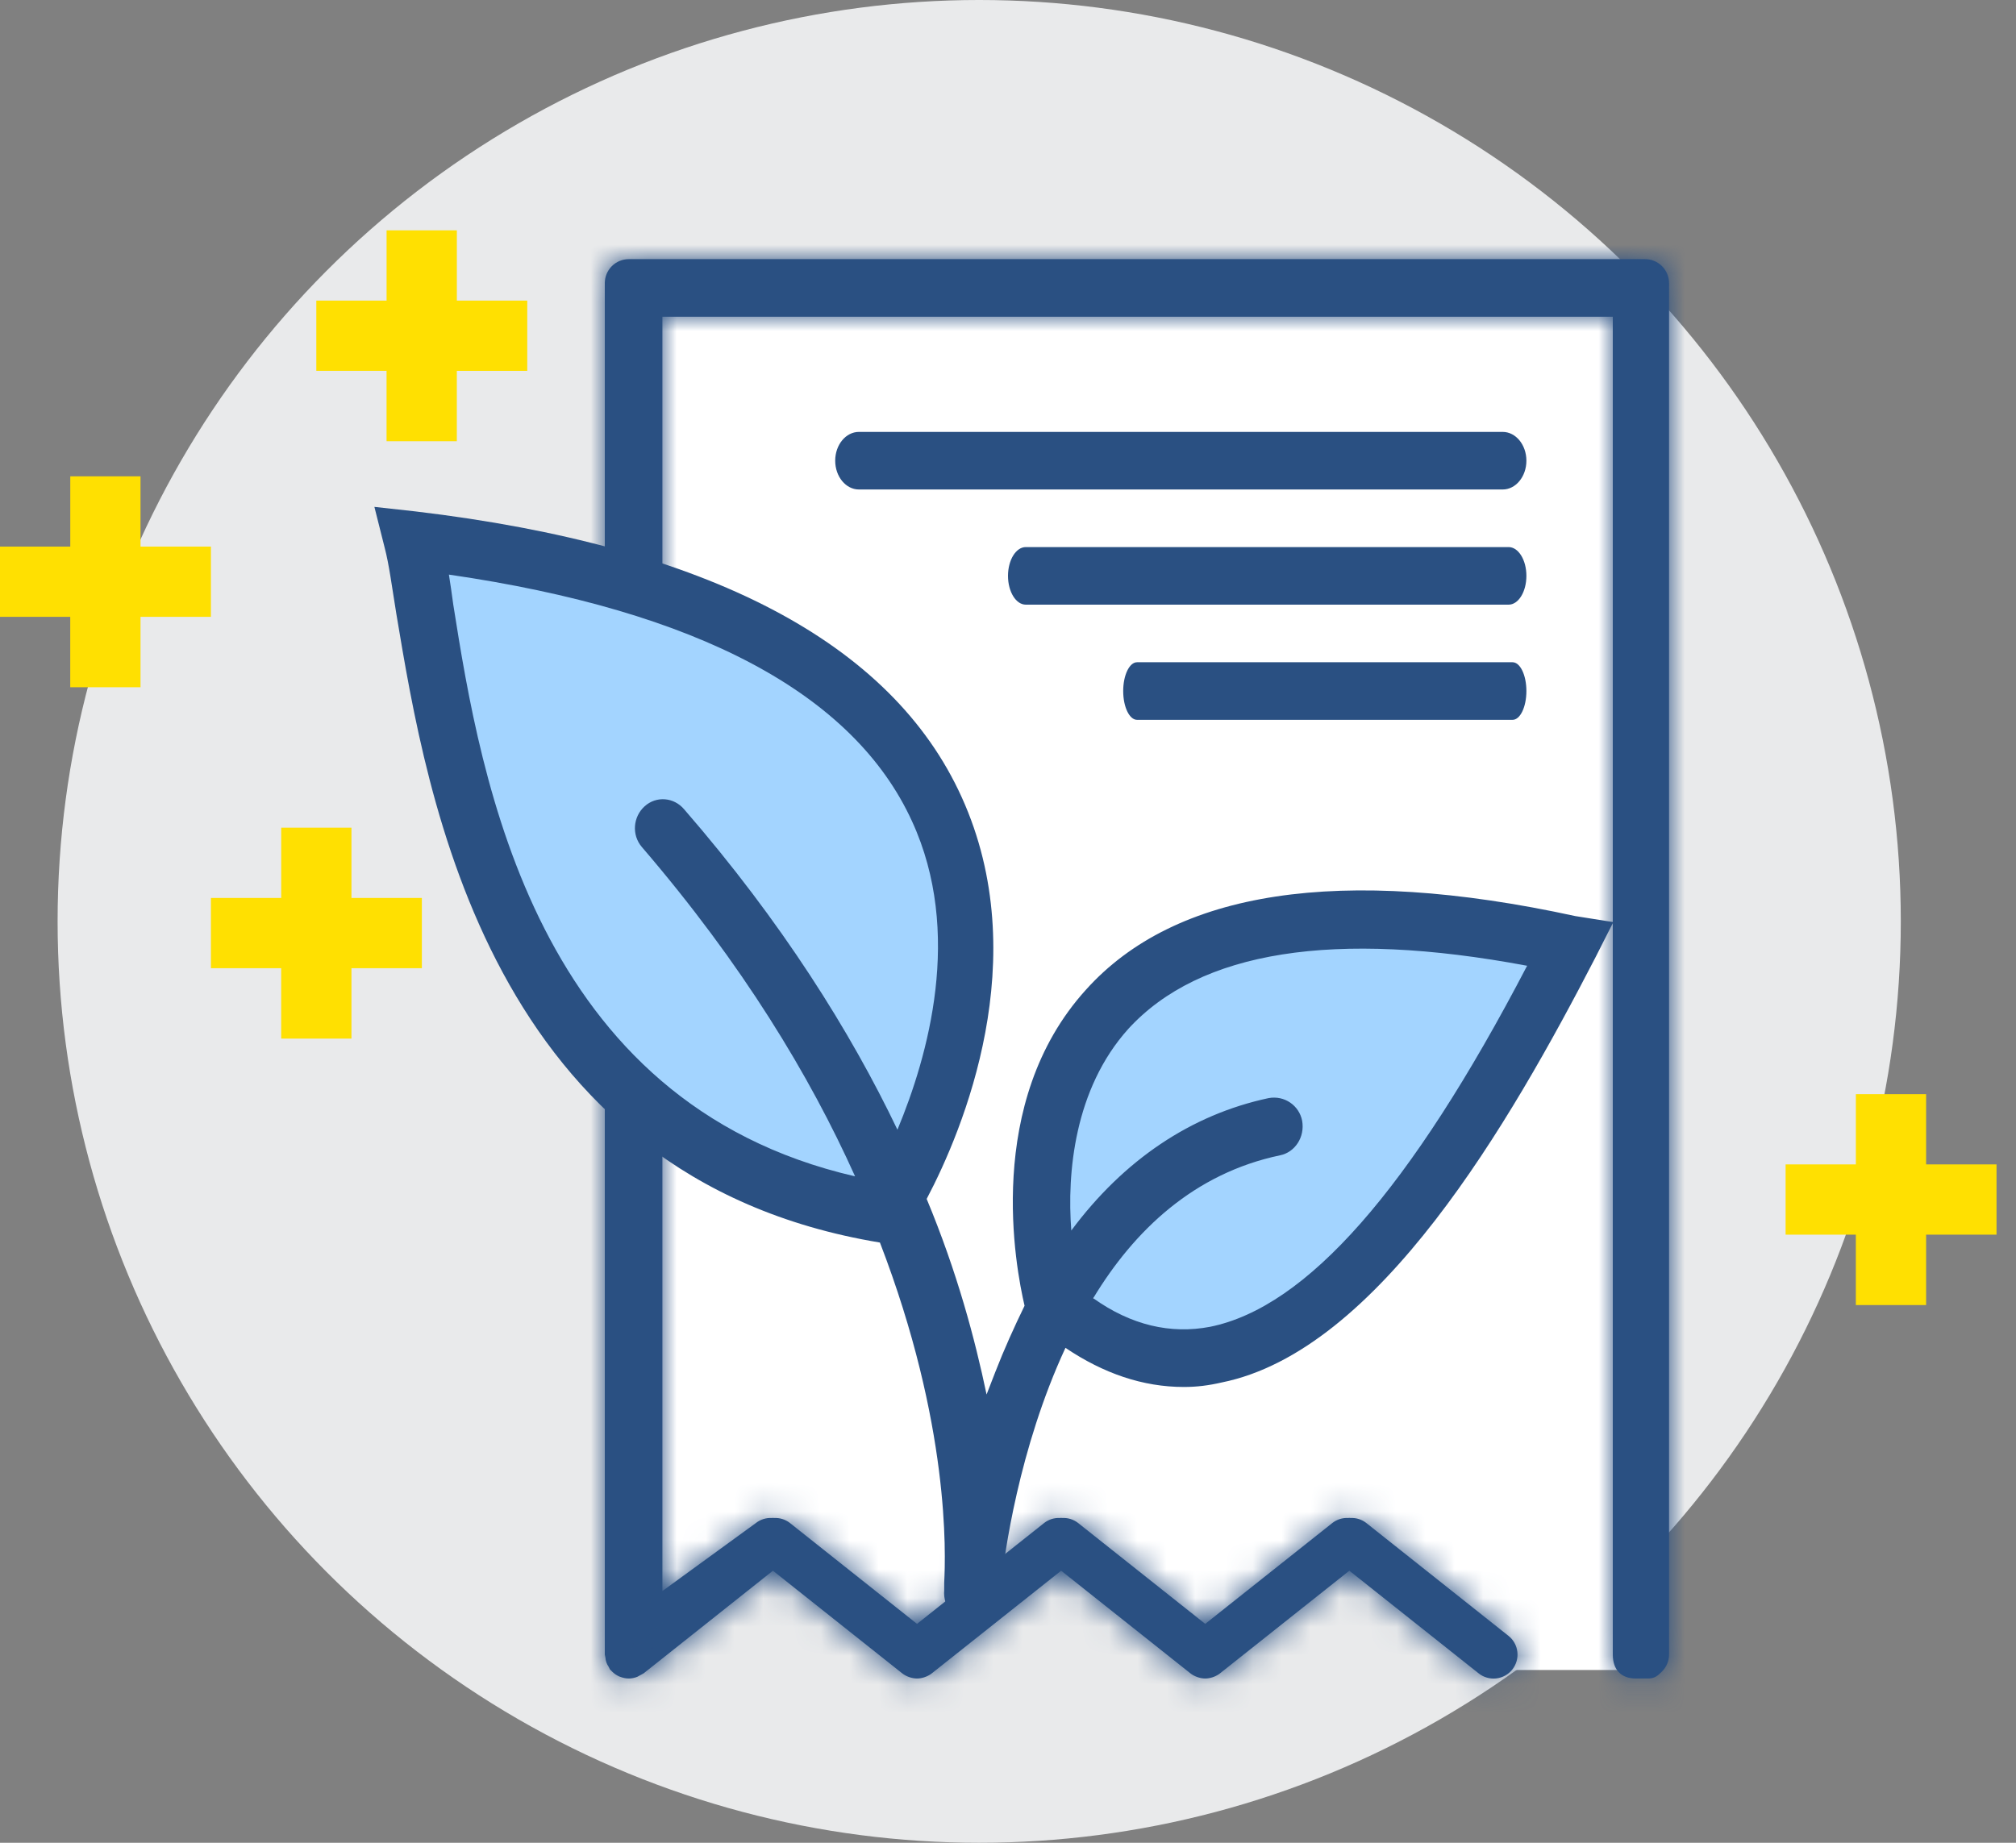 <svg width="70" height="64" viewBox="0 0 70 64" fill="none" xmlns="http://www.w3.org/2000/svg">
<rect x="0" y="0" width="70" height="64" fill="#808080" stroke="none"/>
<circle cx="34" cy="32" r="32" fill="#E9EAEB"/>
<path fill-rule="evenodd" clip-rule="evenodd" d="M57 10H22V58H22.051L27 53L31.949 58H32.051L37 53L41.949 58H42.051L47 53L51.949 58H57V10Z" fill="white"/>
<path d="M52.176 15H29.824C29.369 15 29 15.448 29 16C29 16.552 29.369 17 29.824 17H52.176C52.631 17 53 16.552 53 16C53 15.448 52.631 15 52.176 15Z" fill="#2A5082"/>
<path d="M52.382 19H35.618C35.277 19 35 19.448 35 20C35 20.552 35.277 21 35.618 21H52.382C52.723 21 53 20.552 53 20C53 19.448 52.723 19 52.382 19Z" fill="#2A5082"/>
<path d="M52.519 23H39.481C39.215 23 39 23.448 39 24C39 24.552 39.215 25 39.481 25H52.519C52.785 25 53 24.552 53 24C53 23.448 52.785 23 52.519 23Z" fill="#2A5082"/>
<mask id="path-6-inside-1_10_3" fill="white">
<path d="M57.223 58.295C57.444 58.295 57.553 58.208 57.709 58.051C57.865 57.895 57.953 57.683 57.953 57.463V9.833C57.953 9.612 57.865 9.4 57.709 9.244C57.553 9.088 57.341 9 57.12 9H21.833C21.612 9 21.4 9.088 21.244 9.244C21.088 9.4 21 9.612 21 9.833V57.463C21.005 57.498 21.012 57.532 21.021 57.566C21.028 57.681 21.067 57.792 21.132 57.886C21.146 57.919 21.162 57.95 21.18 57.981C21.195 57.998 21.212 58.011 21.228 58.028C21.241 58.042 21.254 58.055 21.268 58.068C21.335 58.132 21.413 58.185 21.498 58.223C21.51 58.228 21.521 58.23 21.533 58.235C21.629 58.273 21.729 58.294 21.832 58.295H21.834C21.936 58.294 22.036 58.273 22.13 58.235C22.203 58.195 22.277 58.155 22.35 58.115L26.838 54.551L31.308 58.101C31.381 58.161 31.464 58.208 31.553 58.24C31.568 58.245 31.582 58.25 31.597 58.255C31.676 58.281 31.758 58.294 31.84 58.295H31.843C31.925 58.294 32.007 58.28 32.085 58.255C32.101 58.25 32.115 58.245 32.13 58.239C32.219 58.208 32.301 58.161 32.374 58.101L36.845 54.551L41.314 58.1C41.387 58.161 41.471 58.208 41.561 58.24C41.575 58.245 41.589 58.25 41.604 58.255C41.682 58.28 41.764 58.294 41.847 58.295H41.85C41.932 58.294 42.014 58.28 42.093 58.255C42.107 58.25 42.121 58.245 42.136 58.24C42.226 58.208 42.31 58.16 42.383 58.099L46.852 54.551L51.339 58.114C51.512 58.253 51.733 58.317 51.953 58.292C52.172 58.267 52.373 58.156 52.511 57.983C52.648 57.809 52.712 57.588 52.686 57.368C52.661 57.149 52.549 56.948 52.374 56.811L47.437 52.891C47.283 52.771 47.091 52.711 46.896 52.721C46.881 52.719 46.866 52.719 46.852 52.717C46.836 52.719 46.822 52.719 46.807 52.721C46.612 52.711 46.42 52.772 46.266 52.891L41.848 56.398L37.43 52.891C37.276 52.771 37.084 52.711 36.89 52.721C36.874 52.718 36.86 52.718 36.844 52.717C36.829 52.718 36.815 52.718 36.799 52.721C36.605 52.711 36.413 52.772 36.259 52.891L31.841 56.398L27.423 52.89C27.269 52.771 27.077 52.711 26.882 52.721C26.867 52.719 26.852 52.718 26.837 52.717C26.822 52.718 26.808 52.718 26.793 52.721C26.598 52.711 26.406 52.772 26.252 52.891L23 55.257V11H56V57.463C56 58 56.299 58.295 56.799 58.295C56.799 58.295 57.002 58.295 57.223 58.295Z"/>
</mask>
<path d="M57.223 58.295C57.444 58.295 57.553 58.208 57.709 58.051C57.865 57.895 57.953 57.683 57.953 57.463V9.833C57.953 9.612 57.865 9.4 57.709 9.244C57.553 9.088 57.341 9 57.12 9H21.833C21.612 9 21.4 9.088 21.244 9.244C21.088 9.4 21 9.612 21 9.833V57.463C21.005 57.498 21.012 57.532 21.021 57.566C21.028 57.681 21.067 57.792 21.132 57.886C21.146 57.919 21.162 57.95 21.18 57.981C21.195 57.998 21.212 58.011 21.228 58.028C21.241 58.042 21.254 58.055 21.268 58.068C21.335 58.132 21.413 58.185 21.498 58.223C21.51 58.228 21.521 58.23 21.533 58.235C21.629 58.273 21.729 58.294 21.832 58.295H21.834C21.936 58.294 22.036 58.273 22.13 58.235C22.203 58.195 22.277 58.155 22.35 58.115L26.838 54.551L31.308 58.101C31.381 58.161 31.464 58.208 31.553 58.24C31.568 58.245 31.582 58.25 31.597 58.255C31.676 58.281 31.758 58.294 31.84 58.295H31.843C31.925 58.294 32.007 58.28 32.085 58.255C32.101 58.25 32.115 58.245 32.13 58.239C32.219 58.208 32.301 58.161 32.374 58.101L36.845 54.551L41.314 58.1C41.387 58.161 41.471 58.208 41.561 58.24C41.575 58.245 41.589 58.25 41.604 58.255C41.682 58.28 41.764 58.294 41.847 58.295H41.85C41.932 58.294 42.014 58.28 42.093 58.255C42.107 58.25 42.121 58.245 42.136 58.24C42.226 58.208 42.31 58.16 42.383 58.099L46.852 54.551L51.339 58.114C51.512 58.253 51.733 58.317 51.953 58.292C52.172 58.267 52.373 58.156 52.511 57.983C52.648 57.809 52.712 57.588 52.686 57.368C52.661 57.149 52.549 56.948 52.374 56.811L47.437 52.891C47.283 52.771 47.091 52.711 46.896 52.721C46.881 52.719 46.866 52.719 46.852 52.717C46.836 52.719 46.822 52.719 46.807 52.721C46.612 52.711 46.42 52.772 46.266 52.891L41.848 56.398L37.43 52.891C37.276 52.771 37.084 52.711 36.89 52.721C36.874 52.718 36.86 52.718 36.844 52.717C36.829 52.718 36.815 52.718 36.799 52.721C36.605 52.711 36.413 52.772 36.259 52.891L31.841 56.398L27.423 52.89C27.269 52.771 27.077 52.711 26.882 52.721C26.867 52.719 26.852 52.718 26.837 52.717C26.822 52.718 26.808 52.718 26.793 52.721C26.598 52.711 26.406 52.772 26.252 52.891L23 55.257V11H56V57.463C56 58 56.299 58.295 56.799 58.295C56.799 58.295 57.002 58.295 57.223 58.295Z" fill="#2A5082"/>
<path d="M21 57.463H-979V122.97L-970.454 187.917L21 57.463ZM21.021 57.566L1018.93 -7.076L1012.35 -108.575L985.479 -206.671L21.021 57.566ZM21.132 57.886L940.276 -336.037L900.778 -428.197L843.769 -510.681L21.132 57.886ZM21.18 57.981L-839.75 566.705L-801.378 631.642L-753.699 690.089L21.18 57.981ZM21.228 58.028L751.492 -625.137L750.154 -626.567L748.81 -627.992L21.228 58.028ZM21.268 58.068L-673.773 777.038L-670.964 779.754L-668.133 782.448L21.268 58.068ZM21.498 58.223L-387.454 970.779L-384.349 972.17L-381.235 973.54L21.498 58.223ZM21.533 58.235L392.922 -870.243L386.712 -872.727L380.469 -875.127L21.533 58.235ZM21.832 58.295L3.659 1058.13L12.745 1058.3H21.832V58.295ZM21.834 58.295V1058.3H28.651L35.468 1058.2L21.834 58.295ZM22.13 58.235L396.663 985.449L452.097 963.057L504.469 934.22L22.13 58.235ZM22.35 58.115L504.661 934.115L578.318 893.561L644.168 841.276L22.35 58.115ZM26.838 54.551L648.673 -728.597L26.852 -1222.33L-594.98 -728.61L26.838 54.551ZM31.308 58.101L666.156 -714.536L659.694 -719.846L653.143 -725.047L31.308 58.101ZM31.553 58.24L382.683 -878.087L377.033 -880.206L371.359 -882.256L31.553 58.24ZM31.597 58.255L341.059 -892.657L331.371 -895.81L321.621 -898.765L31.597 58.255ZM31.84 58.295L14.987 1058.15L23.413 1058.3H31.84V58.295ZM31.843 58.295V1058.3H40.316L48.788 1058.15L31.843 58.295ZM32.085 58.255L-257.911 -898.773L-267.666 -895.817L-277.359 -892.663L32.085 58.255ZM32.13 58.239L-303.264 -883.839L-306.451 -882.704L-309.63 -881.548L32.13 58.239ZM32.374 58.101L-589.461 -725.047L-596.02 -719.839L-602.491 -714.521L32.374 58.101ZM36.845 54.551L658.648 -728.622L36.819 -1222.33L-584.99 -728.597L36.845 54.551ZM41.314 58.1L679.579 -711.717L671.419 -718.482L663.118 -725.073L41.314 58.1ZM41.561 58.24L402.571 -874.322L390.459 -879.011L378.229 -883.384L41.561 58.24ZM41.604 58.255L351.065 -892.658L345.481 -894.475L339.875 -896.227L41.604 58.255ZM41.847 58.295L24.993 1058.15L33.419 1058.3H41.847V58.295ZM41.85 58.295V1058.3H50.275L58.7 1058.15L41.85 58.295ZM42.093 58.255L-256.179 -896.227L-261.776 -894.478L-267.352 -892.663L42.093 58.255ZM42.136 58.24L-294.506 -883.393L-301.77 -880.796L-308.994 -878.087L42.136 58.24ZM42.383 58.099L-579.461 -725.042L-587.743 -718.466L-595.883 -711.717L42.383 58.099ZM46.852 54.551L668.669 -728.611L46.83 -1222.34L-574.993 -728.59L46.852 54.551ZM51.339 58.114L677.588 -721.509L675.377 -723.285L673.157 -725.048L51.339 58.114ZM51.953 58.292L163.293 1052.07L164.336 1051.96L165.379 1051.84L51.953 58.292ZM52.511 57.983L-730.817 -563.626L-730.827 -563.613L-730.838 -563.6L52.511 57.983ZM52.374 56.811L-569.456 839.963L-567.672 841.38L-565.881 842.788L52.374 56.811ZM47.437 52.891L669.267 -730.261L664.433 -734.1L659.552 -737.878L47.437 52.891ZM46.896 52.721L-73.432 1045.46L11.435 1055.74L96.816 1051.47L46.896 52.721ZM46.852 52.717L140.194 -942.917L48.267 -951.535L-43.684 -943.176L46.852 52.717ZM46.807 52.721L-3.25 1051.47L99.518 1056.62L201.182 1040.73L46.807 52.721ZM46.266 52.891L-565.857 -737.872L-570.719 -734.108L-575.534 -730.285L46.266 52.891ZM41.848 56.398L-579.963 839.565L41.839 1333.26L663.648 839.575L41.848 56.398ZM37.43 52.891L659.241 -730.277L654.417 -734.107L649.545 -737.878L37.43 52.891ZM36.89 52.721L-112.91 1041.44L-13.497 1056.5L86.925 1051.47L36.89 52.721ZM36.844 52.717L127.38 -943.176L36.844 -951.406L-53.691 -943.176L36.844 52.717ZM36.799 52.721L-13.377 1051.46L87.115 1056.51L186.599 1041.44L36.799 52.721ZM36.259 52.891L-577.016 -736.978L-581.276 -733.671L-585.5 -730.317L36.259 52.891ZM31.841 56.398L-590.011 839.533L31.765 1333.26L653.6 839.607L31.841 56.398ZM27.423 52.89L649.276 -730.244L644.431 -734.091L639.539 -737.878L27.423 52.89ZM26.882 52.721L-93.446 1045.46L-8.579 1055.74L76.802 1051.47L26.882 52.721ZM26.837 52.717L120.18 -942.917L28.253 -951.535L-63.697 -943.176L26.837 52.717ZM26.793 52.721L-23.264 1051.47L79.504 1056.62L181.168 1040.73L26.793 52.721ZM26.252 52.891L614.555 861.531L626.598 852.77L638.375 843.654L26.252 52.891ZM23 55.257H-977V2019.42L611.303 863.897L23 55.257ZM23 11V-989H-977V11H23ZM56 11H1056V-989H56V11ZM57.223 1058.3C206.838 1058.3 378.288 1024.34 544.618 931.563C677.865 857.24 763.361 766.613 764.821 765.153L-649.403 -649.05C-648.099 -650.354 -562.736 -740.859 -429.637 -815.099C-263.456 -907.792 -92.171 -941.705 57.223 -941.705V1058.3ZM764.821 765.153C952.35 577.621 1057.95 323.124 1057.95 57.463H-942.047C-942.047 -207.758 -836.62 -461.831 -649.403 -649.05L764.821 765.153ZM1057.95 57.463V9.833H-942.047V57.463H1057.95ZM1057.95 9.833C1057.95 -255.825 952.352 -510.33 764.81 -697.868L-649.392 716.356C-836.622 529.13 -942.047 275.049 -942.047 9.833H1057.95ZM764.81 -697.868C577.281 -885.394 322.786 -991 57.12 -991V1009C-208.104 1009 -462.176 903.57 -649.392 716.356L764.81 -697.868ZM57.12 -991H21.833V1009H57.12V-991ZM21.833 -991C-243.833 -991 -498.335 -885.394 -685.868 -697.857L728.356 716.345C541.135 903.569 287.056 1009 21.833 1009V-991ZM-685.868 -697.857C-873.393 -510.33 -979 -255.834 -979 9.833H1021C1021 275.058 915.569 529.13 728.356 716.345L-685.868 -697.857ZM-979 9.833V57.463H1021V9.833H-979ZM-970.454 187.917C-964.473 233.377 -955.41 278.103 -943.437 321.804L985.479 -206.671C997.433 -163.038 1006.48 -118.38 1012.45 -72.991L-970.454 187.917ZM-976.888 122.208C-965.121 303.853 -904.107 478.002 -801.504 626.454L843.769 -510.681C946.241 -362.419 1007.18 -188.49 1018.93 -7.076L-976.888 122.208ZM-898.011 451.81C-880.946 491.627 -861.447 529.986 -839.75 566.705L882.11 -450.743C903.771 -414.086 923.239 -375.789 940.276 -336.037L-898.011 451.81ZM-753.699 690.089C-728.6 720.858 -705.823 745.022 -689.175 761.826C-673.169 777.979 -660.104 790.019 -656.426 793.409C-655.217 794.522 -652.397 797.106 -654.516 795.163C-655.29 794.454 -658.494 791.518 -662.549 787.719C-670.546 780.225 -686.846 764.739 -706.355 744.048L748.81 -627.992C729.294 -648.691 712.985 -664.186 704.98 -671.687C700.922 -675.49 697.714 -678.429 696.936 -679.143C694.812 -681.089 697.629 -678.509 698.833 -677.399C702.503 -674.017 715.56 -661.985 731.558 -645.839C748.199 -629.043 770.968 -604.888 796.06 -574.128L-753.699 690.089ZM-709.037 741.192C-698.218 752.757 -689.024 762.031 -682.772 768.229C-677.418 773.536 -672.566 778.205 -673.773 777.038L716.309 -660.902C715.089 -662.082 719.927 -657.426 725.267 -652.132C731.506 -645.948 740.687 -636.687 751.492 -625.137L-709.037 741.192ZM-668.133 782.448C-587.781 858.92 -493.324 923.334 -387.454 970.779L430.45 -854.333C536.15 -806.965 630.452 -742.655 710.67 -666.311L-668.133 782.448ZM-381.235 973.54C-350.688 986.981 -324.587 996.631 -306.052 1003.06C-288.492 1009.14 -274.525 1013.41 -271.96 1014.2C-271.142 1014.45 -270.428 1014.66 -270.575 1014.62C-270.577 1014.62 -270.589 1014.62 -270.605 1014.61C-270.622 1014.61 -270.649 1014.6 -270.681 1014.59C-270.743 1014.57 -270.843 1014.54 -270.966 1014.5C-271.206 1014.43 -271.595 1014.31 -272.073 1014.16C-273.812 1013.63 -278.09 1012.31 -283.53 1010.57C-294.431 1007.08 -313.726 1000.7 -337.403 991.597L380.469 -875.127C356.787 -884.235 337.485 -890.609 326.578 -894.103C321.136 -895.847 316.855 -897.165 315.113 -897.7C314.634 -897.847 314.245 -897.966 314.003 -898.04C313.88 -898.078 313.78 -898.108 313.717 -898.128C313.685 -898.137 313.659 -898.146 313.642 -898.151C313.625 -898.156 313.612 -898.16 313.611 -898.16C313.462 -898.205 314.175 -897.988 314.991 -897.738C317.551 -896.952 331.512 -892.69 349.065 -886.605C367.595 -880.181 393.69 -870.533 424.232 -857.094L-381.235 973.54ZM-349.855 986.712C-237.962 1031.47 -118.227 1055.91 3.659 1058.13L40.004 -941.539C161.686 -939.328 281.219 -914.924 392.922 -870.243L-349.855 986.712ZM21.832 1058.3H21.834V-941.705H21.832V1058.3ZM35.468 1058.2C161.119 1056.49 283.474 1031.17 396.663 985.449L-352.403 -868.978C-239.403 -914.623 -117.248 -939.901 8.199 -941.612L35.468 1058.2ZM504.469 934.22C504.126 934.409 503.823 934.576 503.568 934.716C503.314 934.855 503.097 934.974 502.93 935.065C502.766 935.156 502.634 935.228 502.557 935.27C502.518 935.291 502.487 935.308 502.47 935.318C502.454 935.326 502.442 935.333 502.449 935.329C502.45 935.329 502.471 935.317 502.494 935.305C502.519 935.291 502.558 935.269 502.605 935.244C502.698 935.193 502.846 935.112 503.027 935.013C503.209 934.913 503.442 934.785 503.712 934.636C503.983 934.488 504.303 934.312 504.661 934.115L-459.961 -817.885C-459.621 -818.073 -459.32 -818.238 -459.067 -818.377C-458.815 -818.515 -458.6 -818.633 -458.436 -818.723C-458.274 -818.812 -458.144 -818.883 -458.07 -818.924C-458.032 -818.945 -458.002 -818.961 -457.986 -818.97C-457.972 -818.977 -457.961 -818.984 -457.969 -818.979C-457.971 -818.978 -457.993 -818.966 -458.017 -818.953C-458.044 -818.938 -458.084 -818.916 -458.132 -818.89C-458.227 -818.838 -458.377 -818.755 -458.56 -818.655C-458.745 -818.554 -458.98 -818.425 -459.253 -818.275C-459.526 -818.125 -459.848 -817.948 -460.209 -817.749L504.469 934.22ZM644.168 841.276L648.656 837.713L-594.98 -728.61L-599.468 -725.047L644.168 841.276ZM-594.997 837.7L-590.527 841.249L653.143 -725.047L648.673 -728.597L-594.997 837.7ZM-603.54 830.738C-512.61 905.452 -412.082 961.221 -308.253 998.735L371.359 -882.256C475.01 -844.806 575.373 -789.129 666.156 -714.536L-603.54 830.738ZM-319.577 994.566C-309.053 998.513 -286.955 1006.63 -258.426 1015.27L321.621 -898.765C350.119 -890.128 372.188 -882.023 382.683 -878.087L-319.577 994.566ZM-277.864 1009.17C-181.569 1040.5 -82.766 1056.51 14.987 1058.15L48.694 -941.563C146.281 -939.918 244.921 -923.944 341.059 -892.657L-277.864 1009.17ZM31.84 1058.3H31.843V-941.705H31.84V1058.3ZM48.788 1058.15C150.53 1056.43 249.109 1039.25 341.529 1009.17L-277.359 -892.663C-185.095 -922.687 -86.68 -939.839 14.897 -941.561L48.788 1058.15ZM322.081 1015.28C349.568 1006.95 370.856 999.13 373.89 998.026L-309.63 -881.548C-306.627 -882.64 -285.367 -890.454 -257.911 -898.773L322.081 1015.28ZM367.525 1000.32C476.202 961.626 577.657 904.334 667.24 830.724L-602.491 -714.521C-513.055 -788.012 -411.764 -845.211 -303.264 -883.839L367.525 1000.32ZM654.209 841.25L658.68 837.7L-584.99 -728.597L-589.461 -725.047L654.209 841.25ZM-584.959 837.725L-580.49 841.273L663.118 -725.073L658.648 -728.622L-584.959 837.725ZM-596.951 827.917C-503.813 905.139 -400.845 962.058 -295.108 999.863L378.229 -883.384C483.787 -845.643 586.587 -788.818 679.579 -711.717L-596.951 827.917ZM-319.45 990.801C-290.857 1001.87 -267.788 1009.26 -256.668 1012.74L339.875 -896.227C350.966 -892.761 374.007 -885.38 402.571 -874.322L-319.45 990.801ZM-267.857 1009.17C-175.139 1039.34 -76.515 1056.44 24.993 1058.15L58.7 -941.563C160.044 -939.854 258.504 -922.78 351.065 -892.658L-267.857 1009.17ZM41.847 1058.3H41.85V-941.705H41.847V1058.3ZM58.7 1058.15C160.225 1056.44 258.844 1039.34 351.537 1009.17L-267.352 -892.663C-174.815 -922.776 -76.361 -939.854 24.999 -941.563L58.7 1058.15ZM340.364 1012.74C352.28 1009.01 370.856 1002.97 393.266 994.566L-308.994 -878.087C-286.613 -886.48 -268.066 -892.512 -256.179 -896.227L340.364 1012.74ZM378.779 999.872C487.296 961.076 589.713 903.311 680.649 827.915L-595.883 -711.717C-505.094 -786.991 -402.844 -844.661 -294.506 -883.393L378.779 999.872ZM664.227 841.24L668.696 837.692L-574.993 -728.59L-579.461 -725.042L664.227 841.24ZM-574.966 837.713L-570.479 841.276L673.157 -725.048L668.669 -728.611L-574.966 837.713ZM-574.909 837.738C-366.905 1004.82 -101.14 1081.7 163.293 1052.07L-59.388 -935.49C204.606 -965.067 469.928 -888.316 677.588 -721.509L-574.909 837.738ZM165.379 1051.84C427.541 1021.91 669.478 889.247 835.86 679.565L-730.838 -563.6C-564.731 -772.935 -323.197 -905.375 -61.474 -935.254L165.379 1051.84ZM835.839 679.591C1000.72 471.82 1076.76 206.527 1046 -58.106L-940.624 172.843C-971.337 -91.35 -895.419 -356.201 -730.817 -563.626L835.839 679.591ZM1046 -58.106C1015.29 -322.251 880.589 -564.011 670.629 -729.167L-565.881 842.788C-775.491 677.907 -909.968 436.548 -940.624 172.843L1046 -58.106ZM674.205 -726.341L669.267 -730.261L-574.394 836.042L-569.456 839.963L674.205 -726.341ZM659.552 -737.878C469.902 -884.682 234.694 -957.914 -3.023 -946.032L96.816 1051.47C-140.511 1063.34 -375.337 990.224 -564.678 843.659L659.552 -737.878ZM167.224 -940.013C153.615 -941.663 142.148 -942.768 133.801 -943.496C125.737 -944.199 119.431 -944.647 117.386 -944.792C116.531 -944.852 115.383 -944.932 116.096 -944.882C116.317 -944.867 117.727 -944.77 119.516 -944.639C123.066 -944.381 130.624 -943.814 140.194 -942.917L-46.491 1048.35C-36.913 1049.25 -29.349 1049.82 -25.791 1050.08C-23.998 1050.21 -22.585 1050.3 -22.36 1050.32C-21.644 1050.37 -22.788 1050.29 -23.639 1050.23C-25.677 1050.09 -31.975 1049.64 -40.031 1048.94C-48.371 1048.21 -59.831 1047.1 -73.432 1045.46L167.224 -940.013ZM-43.684 -943.176C-30.043 -944.416 -19.338 -945.099 -15.049 -945.365C-13.003 -945.492 -11.171 -945.598 -11.641 -945.57C-11.659 -945.569 -11.799 -945.561 -11.976 -945.551C-12.162 -945.54 -12.445 -945.523 -12.791 -945.502C-13.47 -945.462 -14.545 -945.397 -15.866 -945.314C-24.047 -944.8 -60.962 -942.573 -107.568 -935.291L201.182 1040.73C154.591 1048.01 117.69 1050.24 109.524 1050.75C108.205 1050.83 107.131 1050.9 106.455 1050.94C106.11 1050.96 105.827 1050.98 105.642 1050.99C105.466 1051 105.327 1051.01 105.31 1051.01C104.844 1051.03 106.68 1050.93 108.729 1050.8C113.025 1050.53 123.739 1049.85 137.387 1048.61L-43.684 -943.176ZM96.864 -946.026C-141.87 -957.991 -376.934 -884.116 -565.857 -737.872L658.389 843.654C469.774 989.659 235.094 1063.41 -3.25 1051.47L96.864 -946.026ZM-575.534 -730.285L-579.952 -726.778L663.648 839.575L668.065 836.067L-575.534 -730.285ZM663.659 -726.769L659.241 -730.277L-584.381 836.058L-579.963 839.565L663.659 -726.769ZM649.545 -737.878C460.117 -884.51 224.93 -957.954 -13.145 -946.027L86.925 1051.47C-150.762 1063.38 -385.566 990.052 -574.685 843.659L649.545 -737.878ZM186.689 -935.996C142.533 -942.686 107.622 -944.81 99.326 -945.329C98.056 -945.408 97.024 -945.471 96.38 -945.509C96.052 -945.528 95.784 -945.544 95.614 -945.554C95.452 -945.564 95.322 -945.571 95.318 -945.572C94.911 -945.595 96.737 -945.49 98.813 -945.361C103.143 -945.092 113.803 -944.41 127.38 -943.176L-53.691 1048.61C-40.106 1049.85 -29.439 1050.53 -25.102 1050.8C-23.021 1050.93 -21.192 1051.03 -21.595 1051.01C-21.598 1051.01 -21.727 1051 -21.888 1050.99C-22.058 1050.98 -22.325 1050.97 -22.652 1050.95C-23.293 1050.91 -24.324 1050.85 -25.592 1050.77C-33.873 1050.25 -68.769 1048.12 -112.91 1041.44L186.689 -935.996ZM-53.691 -943.176C-40.114 -944.41 -29.454 -945.092 -25.124 -945.361C-23.048 -945.49 -21.222 -945.595 -21.629 -945.572C-21.633 -945.571 -21.763 -945.564 -21.924 -945.554C-22.096 -945.544 -22.363 -945.528 -22.691 -945.509C-23.335 -945.471 -24.367 -945.408 -25.637 -945.329C-33.933 -944.81 -68.844 -942.686 -113 -935.996L186.599 1041.44C142.458 1048.12 107.562 1050.25 99.281 1050.77C98.013 1050.85 96.982 1050.91 96.341 1050.95C96.014 1050.97 95.747 1050.98 95.577 1050.99C95.416 1051 95.287 1051.01 95.284 1051.01C94.881 1051.03 96.71 1050.93 98.791 1050.8C103.128 1050.53 113.795 1049.85 127.38 1048.61L-53.691 -943.176ZM86.976 -946.02C-151.83 -958.017 -387.508 -884.117 -577.016 -736.978L649.535 842.76C460.334 989.66 225.041 1063.44 -13.377 1051.46L86.976 -946.02ZM-585.5 -730.317L-589.918 -726.81L653.6 839.607L658.018 836.099L-585.5 -730.317ZM653.693 -726.736L649.276 -730.244L-594.429 836.025L-590.011 839.533L653.693 -726.736ZM639.539 -737.878C449.462 -885.012 214.139 -957.887 -23.037 -946.032L76.802 1051.47C-159.984 1063.31 -394.924 990.554 -584.692 843.659L639.539 -737.878ZM147.21 -940.013C133.682 -941.653 122.282 -942.753 113.977 -943.479C105.953 -944.181 99.678 -944.628 97.63 -944.774C96.766 -944.835 95.632 -944.914 96.324 -944.866C96.535 -944.851 97.928 -944.754 99.696 -944.625C103.204 -944.369 110.694 -943.806 120.18 -942.917L-66.505 1048.35C-57.011 1049.24 -49.514 1049.8 -45.998 1050.06C-44.227 1050.19 -42.83 1050.29 -42.616 1050.3C-41.92 1050.35 -43.05 1050.27 -43.911 1050.21C-45.952 1050.07 -52.219 1049.62 -60.235 1048.92C-68.533 1048.19 -79.926 1047.09 -93.446 1045.46L147.21 -940.013ZM-63.697 -943.176C-50.138 -944.409 -39.496 -945.089 -35.251 -945.353C-33.229 -945.479 -31.409 -945.585 -31.892 -945.557C-31.895 -945.556 -32.414 -945.526 -33.055 -945.488C-33.736 -945.447 -34.813 -945.381 -36.135 -945.298C-44.33 -944.781 -81.124 -942.55 -127.582 -935.292L181.168 1040.73C134.725 1047.99 97.945 1050.22 89.764 1050.74C88.445 1050.82 87.37 1050.88 86.691 1050.92C86.052 1050.96 85.535 1050.99 85.533 1050.99C85.054 1051.02 86.877 1050.92 88.903 1050.79C93.156 1050.52 103.805 1049.84 117.373 1048.61L-63.697 -943.176ZM76.85 -946.026C-161.856 -957.989 -396.926 -884.133 -585.871 -737.872L638.375 843.654C449.738 989.676 215.052 1063.41 -23.264 1051.47L76.85 -946.026ZM-562.052 -755.749L-565.303 -753.384L611.303 863.897L614.555 861.531L-562.052 -755.749ZM1023 55.257V11H-977V55.257H1023ZM23 1011H56V-989H23V1011ZM-944 11V57.463H1056V11H-944ZM-944 57.463C-944 239.232 -890.773 519 -660.19 755.768C-426.366 995.864 -140.307 1058.3 56.799 1058.3V-941.705C253.406 -941.705 539.065 -879.421 772.614 -639.607C1002.92 -403.121 1056 -123.769 1056 57.463H-944ZM56.799 58.295C56.799 1058.3 56.799 1058.3 56.799 1058.3H56.799C56.799 1058.3 56.799 1058.3 56.799 1058.3C56.799 1058.3 56.799 1058.3 56.799 1058.3C56.799 1058.3 56.799 1058.3 56.799 1058.3C56.799 1058.3 56.799 1058.3 56.799 1058.3C56.799 1058.3 56.799 1058.3 56.799 1058.3C56.799 1058.3 56.799 1058.3 56.799 1058.3C56.799 1058.3 56.799 1058.3 56.799 1058.3C56.799 1058.3 56.8 1058.3 56.8 1058.3C56.8 1058.3 56.8 1058.3 56.8 1058.3C56.8 1058.3 56.8 1058.3 56.8 1058.3C56.8 1058.3 56.8 1058.3 56.8 1058.3C56.8 1058.3 56.8 1058.3 56.8 1058.3C56.8 1058.3 56.8 1058.3 56.8 1058.3C56.8 1058.3 56.8 1058.3 56.8 1058.3C56.8 1058.3 56.8 1058.3 56.8 1058.3C56.8 1058.3 56.8 1058.3 56.8 1058.3C56.8 1058.3 56.8 1058.3 56.8 1058.3C56.8 1058.3 56.8 1058.3 56.8 1058.3C56.8 1058.3 56.8 1058.3 56.8 1058.3C56.8 1058.3 56.8 1058.3 56.8 1058.3C56.8 1058.3 56.8 1058.3 56.8 1058.3C56.8 1058.3 56.8 1058.3 56.801 1058.3C56.801 1058.3 56.801 1058.3 56.801 1058.3C56.801 1058.3 56.801 1058.3 56.801 1058.3C56.801 1058.3 56.801 1058.3 56.801 1058.3C56.801 1058.3 56.801 1058.3 56.801 1058.3C56.801 1058.3 56.801 1058.3 56.801 1058.3C56.801 1058.3 56.801 1058.3 56.801 1058.3C56.801 1058.3 56.801 1058.3 56.801 1058.3C56.801 1058.3 56.801 1058.3 56.802 1058.3C56.802 1058.3 56.802 1058.3 56.802 1058.3C56.802 1058.3 56.802 1058.3 56.802 1058.3C56.802 1058.3 56.802 1058.3 56.802 1058.3C56.802 1058.3 56.802 1058.3 56.802 1058.3C56.802 1058.3 56.802 1058.3 56.802 1058.3C56.802 1058.3 56.803 1058.3 56.803 1058.3C56.803 1058.3 56.803 1058.3 56.803 1058.3C56.803 1058.3 56.803 1058.3 56.803 1058.3C56.803 1058.3 56.803 1058.3 56.803 1058.3C56.803 1058.3 56.803 1058.3 56.803 1058.3C56.803 1058.3 56.803 1058.3 56.803 1058.3C56.803 1058.3 56.804 1058.3 56.804 1058.3C56.804 1058.3 56.804 1058.3 56.804 1058.3C56.804 1058.3 56.804 1058.3 56.804 1058.3C56.804 1058.3 56.804 1058.3 56.804 1058.3C56.804 1058.3 56.804 1058.3 56.804 1058.3C56.804 1058.3 56.805 1058.3 56.805 1058.3C56.805 1058.3 56.805 1058.3 56.805 1058.3C56.805 1058.3 56.805 1058.3 56.805 1058.3C56.805 1058.3 56.805 1058.3 56.805 1058.3C56.805 1058.3 56.806 1058.3 56.806 1058.3C56.806 1058.3 56.806 1058.3 56.806 1058.3C56.806 1058.3 56.806 1058.3 56.806 1058.3C56.806 1058.3 56.806 1058.3 56.806 1058.3C56.806 1058.3 56.806 1058.3 56.806 1058.3C56.807 1058.3 56.807 1058.3 56.807 1058.3C56.807 1058.3 56.807 1058.3 56.807 1058.3C56.807 1058.3 56.807 1058.3 56.807 1058.3C56.807 1058.3 56.807 1058.3 56.808 1058.3C56.808 1058.3 56.808 1058.3 56.808 1058.3C56.808 1058.3 56.808 1058.3 56.808 1058.3C56.808 1058.3 56.808 1058.3 56.808 1058.3C56.809 1058.3 56.809 1058.3 56.809 1058.3C56.809 1058.3 56.809 1058.3 56.809 1058.3C56.809 1058.3 56.809 1058.3 56.809 1058.3C56.809 1058.3 56.809 1058.3 56.81 1058.3C56.81 1058.3 56.81 1058.3 56.81 1058.3C56.81 1058.3 56.81 1058.3 56.81 1058.3C56.81 1058.3 56.81 1058.3 56.81 1058.3C56.811 1058.3 56.811 1058.3 56.811 1058.3C56.811 1058.3 56.811 1058.3 56.811 1058.3C56.811 1058.3 56.811 1058.3 56.811 1058.3C56.812 1058.3 56.812 1058.3 56.812 1058.3C56.812 1058.3 56.812 1058.3 56.812 1058.3C56.812 1058.3 56.812 1058.3 56.812 1058.3C56.812 1058.3 56.813 1058.3 56.813 1058.3C56.813 1058.3 56.813 1058.3 56.813 1058.3C56.813 1058.3 56.813 1058.3 56.813 1058.3C56.813 1058.3 56.814 1058.3 56.814 1058.3C56.814 1058.3 56.814 1058.3 56.814 1058.3C56.814 1058.3 56.814 1058.3 56.815 1058.3C56.815 1058.3 56.815 1058.3 56.815 1058.3C56.815 1058.3 56.815 1058.3 56.815 1058.3C56.815 1058.3 56.815 1058.3 56.816 1058.3C56.816 1058.3 56.816 1058.3 56.816 1058.3C56.816 1058.3 56.816 1058.3 56.816 1058.3C56.816 1058.3 56.817 1058.3 56.817 1058.3C56.817 1058.3 56.817 1058.3 56.817 1058.3C56.817 1058.3 56.817 1058.3 56.818 1058.3C56.818 1058.3 56.818 1058.3 56.818 1058.3C56.818 1058.3 56.818 1058.3 56.818 1058.3C56.818 1058.3 56.819 1058.3 56.819 1058.3C56.819 1058.3 56.819 1058.3 56.819 1058.3C56.819 1058.3 56.819 1058.3 56.819 1058.3C56.82 1058.3 56.82 1058.3 56.82 1058.3C56.82 1058.3 56.82 1058.3 56.82 1058.3C56.82 1058.3 56.821 1058.3 56.821 1058.3C56.821 1058.3 56.821 1058.3 56.821 1058.3C56.821 1058.3 56.821 1058.3 56.822 1058.3C56.822 1058.3 56.822 1058.3 56.822 1058.3C56.822 1058.3 56.822 1058.3 56.822 1058.3C56.822 1058.3 56.823 1058.3 56.823 1058.3C56.823 1058.3 56.823 1058.3 56.823 1058.3C56.823 1058.3 56.824 1058.3 56.824 1058.3C56.824 1058.3 56.824 1058.3 56.824 1058.3C56.824 1058.3 56.825 1058.3 56.825 1058.3C56.825 1058.3 56.825 1058.3 56.825 1058.3C56.825 1058.3 56.825 1058.3 56.825 1058.3C56.826 1058.3 56.826 1058.3 56.826 1058.3C56.826 1058.3 56.826 1058.3 56.827 1058.3C56.827 1058.3 56.827 1058.3 56.827 1058.3C56.827 1058.3 56.827 1058.3 56.827 1058.3C56.828 1058.3 56.828 1058.3 56.828 1058.3C56.828 1058.3 56.828 1058.3 56.828 1058.3C56.828 1058.3 56.829 1058.3 56.829 1058.3C56.829 1058.3 56.829 1058.3 56.829 1058.3C56.83 1058.3 56.83 1058.3 56.83 1058.3C56.83 1058.3 56.83 1058.3 56.83 1058.3C56.831 1058.3 56.831 1058.3 56.831 1058.3C56.831 1058.3 56.831 1058.3 56.831 1058.3C56.831 1058.3 56.832 1058.3 56.832 1058.3C56.832 1058.3 56.832 1058.3 56.832 1058.3C56.833 1058.3 56.833 1058.3 56.833 1058.3C56.833 1058.3 56.833 1058.3 56.833 1058.3C56.834 1058.3 56.834 1058.3 56.834 1058.3C56.834 1058.3 56.834 1058.3 56.834 1058.3C56.835 1058.3 56.835 1058.3 56.835 1058.3C56.835 1058.3 56.835 1058.3 56.836 1058.3C56.836 1058.3 56.836 1058.3 56.836 1058.3C56.836 1058.3 56.836 1058.3 56.837 1058.3C56.837 1058.3 56.837 1058.3 56.837 1058.3C56.837 1058.3 56.837 1058.3 56.838 1058.3C56.838 1058.3 56.838 1058.3 56.838 1058.3C56.838 1058.3 56.839 1058.3 56.839 1058.3C56.839 1058.3 56.839 1058.3 56.839 1058.3C56.84 1058.3 56.84 1058.3 56.84 1058.3C56.84 1058.3 56.84 1058.3 56.84 1058.3C56.841 1058.3 56.841 1058.3 56.841 1058.3C56.841 1058.3 56.841 1058.3 56.842 1058.3C56.842 1058.3 56.842 1058.3 56.842 1058.3C56.842 1058.3 56.843 1058.3 56.843 1058.3C56.843 1058.3 56.843 1058.3 56.843 1058.3C56.843 1058.3 56.844 1058.3 56.844 1058.3C56.844 1058.3 56.844 1058.3 56.844 1058.3C56.845 1058.3 56.845 1058.3 56.845 1058.3C56.845 1058.3 56.846 1058.3 56.846 1058.3C56.846 1058.3 56.846 1058.3 56.846 1058.3C56.846 1058.3 56.847 1058.3 56.847 1058.3C56.847 1058.3 56.847 1058.3 56.847 1058.3C56.848 1058.3 56.848 1058.3 56.848 1058.3C56.848 1058.3 56.849 1058.3 56.849 1058.3C56.849 1058.3 56.849 1058.3 56.849 1058.3C56.849 1058.3 56.85 1058.3 56.85 1058.3C56.85 1058.3 56.85 1058.3 56.851 1058.3C56.851 1058.3 56.851 1058.3 56.851 1058.3C56.851 1058.3 56.852 1058.3 56.852 1058.3C56.852 1058.3 56.852 1058.3 56.852 1058.3C56.853 1058.3 56.853 1058.3 56.853 1058.3C56.853 1058.3 56.853 1058.3 56.854 1058.3C56.854 1058.3 56.854 1058.3 56.854 1058.3C56.855 1058.3 56.855 1058.3 56.855 1058.3C56.855 1058.3 56.855 1058.3 56.856 1058.3C56.856 1058.3 56.856 1058.3 56.856 1058.3C56.856 1058.3 56.857 1058.3 56.857 1058.3C56.857 1058.3 56.857 1058.3 56.858 1058.3C56.858 1058.3 56.858 1058.3 56.858 1058.3C56.858 1058.3 56.859 1058.3 56.859 1058.3C56.859 1058.3 56.859 1058.3 56.86 1058.3C56.86 1058.3 56.86 1058.3 56.86 1058.3C56.861 1058.3 56.861 1058.3 56.861 1058.3C56.861 1058.3 56.861 1058.3 56.862 1058.3C56.862 1058.3 56.862 1058.3 56.862 1058.3C56.863 1058.3 56.863 1058.3 56.863 1058.3C56.863 1058.3 56.864 1058.3 56.864 1058.3C56.864 1058.3 56.864 1058.3 56.864 1058.3C56.865 1058.3 56.865 1058.3 56.865 1058.3C56.865 1058.3 56.866 1058.3 56.866 1058.3C56.866 1058.3 56.866 1058.3 56.867 1058.3C56.867 1058.3 56.867 1058.3 56.867 1058.3C56.867 1058.3 56.868 1058.3 56.868 1058.3C56.868 1058.3 56.868 1058.3 56.869 1058.3C56.869 1058.3 56.869 1058.3 56.869 1058.3C56.87 1058.3 56.87 1058.3 56.87 1058.3C56.87 1058.3 56.87 1058.3 56.871 1058.3C56.871 1058.3 56.871 1058.3 56.871 1058.3C56.872 1058.3 56.872 1058.3 56.872 1058.3C56.873 1058.3 56.873 1058.3 56.873 1058.3C56.873 1058.3 56.873 1058.3 56.874 1058.3C56.874 1058.3 56.874 1058.3 56.874 1058.3C56.875 1058.3 56.875 1058.3 56.875 1058.3C56.875 1058.3 56.876 1058.3 56.876 1058.3C56.876 1058.3 56.876 1058.3 56.877 1058.3C56.877 1058.3 56.877 1058.3 56.877 1058.3C56.878 1058.3 56.878 1058.3 56.878 1058.3C56.878 1058.3 56.879 1058.3 56.879 1058.3C56.879 1058.3 56.879 1058.3 56.88 1058.3C56.88 1058.3 56.88 1058.3 56.88 1058.3C56.881 1058.3 56.881 1058.3 56.881 1058.3C56.881 1058.3 56.882 1058.3 56.882 1058.3C56.882 1058.3 56.883 1058.3 56.883 1058.3C56.883 1058.3 56.883 1058.3 56.883 1058.3C56.884 1058.3 56.884 1058.3 56.884 1058.3C56.885 1058.3 56.885 1058.3 56.885 1058.3C56.885 1058.3 56.886 1058.3 56.886 1058.3C56.886 1058.3 56.886 1058.3 56.887 1058.3C56.887 1058.3 56.887 1058.3 56.887 1058.3C56.888 1058.3 56.888 1058.3 56.888 1058.3C56.888 1058.3 56.889 1058.3 56.889 1058.3C56.889 1058.3 56.889 1058.3 56.89 1058.3C56.89 1058.3 56.89 1058.3 56.891 1058.3C56.891 1058.3 56.891 1058.3 56.891 1058.3C56.892 1058.3 56.892 1058.3 56.892 1058.3C56.892 1058.3 56.893 1058.3 56.893 1058.3C56.893 1058.3 56.894 1058.3 56.894 1058.3C56.894 1058.3 56.894 1058.3 56.895 1058.3C56.895 1058.3 56.895 1058.3 56.895 1058.3C56.896 1058.3 56.896 1058.3 56.896 1058.3C56.897 1058.3 56.897 1058.3 56.897 1058.3C56.897 1058.3 56.898 1058.3 56.898 1058.3C56.898 1058.3 56.898 1058.3 56.899 1058.3C56.899 1058.3 56.899 1058.3 56.9 1058.3C56.9 1058.3 56.9 1058.3 56.9 1058.3C56.901 1058.3 56.901 1058.3 56.901 1058.3C56.901 1058.3 56.902 1058.3 56.902 1058.3C56.902 1058.3 56.903 1058.3 56.903 1058.3C56.903 1058.3 56.903 1058.3 56.904 1058.3C56.904 1058.3 56.904 1058.3 56.905 1058.3C56.905 1058.3 56.905 1058.3 56.905 1058.3C56.906 1058.3 56.906 1058.3 56.906 1058.3C56.907 1058.3 56.907 1058.3 56.907 1058.3C56.907 1058.3 56.908 1058.3 56.908 1058.3C56.908 1058.3 56.908 1058.3 56.909 1058.3C56.909 1058.3 56.909 1058.3 56.91 1058.3C56.91 1058.3 56.91 1058.3 56.911 1058.3C56.911 1058.3 56.911 1058.3 56.911 1058.3C56.912 1058.3 56.912 1058.3 56.912 1058.3C56.913 1058.3 56.913 1058.3 56.913 1058.3C56.913 1058.3 56.914 1058.3 56.914 1058.3C56.914 1058.3 56.915 1058.3 56.915 1058.3C56.915 1058.3 56.916 1058.3 56.916 1058.3C56.916 1058.3 56.916 1058.3 56.917 1058.3C56.917 1058.3 56.917 1058.3 56.918 1058.3C56.918 1058.3 56.918 1058.3 56.919 1058.3C56.919 1058.3 56.919 1058.3 56.919 1058.3C56.92 1058.3 56.92 1058.3 56.92 1058.3C56.92 1058.3 56.921 1058.3 56.921 1058.3C56.921 1058.3 56.922 1058.3 56.922 1058.3C56.922 1058.3 56.923 1058.3 56.923 1058.3C56.923 1058.3 56.923 1058.3 56.924 1058.3C56.924 1058.3 56.924 1058.3 56.925 1058.3C56.925 1058.3 56.925 1058.3 56.926 1058.3C56.926 1058.3 56.926 1058.3 56.927 1058.3C56.927 1058.3 56.927 1058.3 56.928 1058.3C56.928 1058.3 56.928 1058.3 56.928 1058.3C56.929 1058.3 56.929 1058.3 56.929 1058.3C56.93 1058.3 56.93 1058.3 56.93 1058.3C56.931 1058.3 56.931 1058.3 56.931 1058.3C56.931 1058.3 56.932 1058.3 56.932 1058.3C56.932 1058.3 56.933 1058.3 56.933 1058.3C56.933 1058.3 56.934 1058.3 56.934 1058.3C56.934 1058.3 56.935 1058.3 56.935 1058.3C56.935 1058.3 56.935 1058.3 56.936 1058.3C56.936 1058.3 56.937 1058.3 56.937 1058.3C56.937 1058.3 56.937 1058.3 56.938 1058.3C56.938 1058.3 56.938 1058.3 56.939 1058.3C56.939 1058.3 56.939 1058.3 56.94 1058.3C56.94 1058.3 56.94 1058.3 56.941 1058.3C56.941 1058.3 56.941 1058.3 56.941 1058.3C56.942 1058.3 56.942 1058.3 56.943 1058.3C56.943 1058.3 56.943 1058.3 56.943 1058.3C56.944 1058.3 56.944 1058.3 56.944 1058.3C56.945 1058.3 56.945 1058.3 56.945 1058.3C56.946 1058.3 56.946 1058.3 56.946 1058.3C56.947 1058.3 56.947 1058.3 56.947 1058.3C56.948 1058.3 56.948 1058.3 56.948 1058.3C56.949 1058.3 56.949 1058.3 56.949 1058.3C56.95 1058.3 56.95 1058.3 56.95 1058.3C56.95 1058.3 56.951 1058.3 56.951 1058.3C56.952 1058.3 56.952 1058.3 56.952 1058.3C56.953 1058.3 56.953 1058.3 56.953 1058.3C56.953 1058.3 56.954 1058.3 56.954 1058.3C56.954 1058.3 56.955 1058.3 56.955 1058.3C56.955 1058.3 56.956 1058.3 56.956 1058.3C56.956 1058.3 56.957 1058.3 56.957 1058.3C56.957 1058.3 56.958 1058.3 56.958 1058.3C56.958 1058.3 56.959 1058.3 56.959 1058.3C56.959 1058.3 56.96 1058.3 56.96 1058.3C56.96 1058.3 56.961 1058.3 56.961 1058.3C56.961 1058.3 56.962 1058.3 56.962 1058.3C56.962 1058.3 56.963 1058.3 56.963 1058.3C56.963 1058.3 56.964 1058.3 56.964 1058.3C56.964 1058.3 56.965 1058.3 56.965 1058.3C56.965 1058.3 56.966 1058.3 56.966 1058.3C56.966 1058.3 56.967 1058.3 56.967 1058.3C56.967 1058.3 56.968 1058.3 56.968 1058.3C56.968 1058.3 56.969 1058.3 56.969 1058.3C56.969 1058.3 56.97 1058.3 56.97 1058.3C56.971 1058.3 56.971 1058.3 56.971 1058.3C56.971 1058.3 56.972 1058.3 56.972 1058.3C56.972 1058.3 56.973 1058.3 56.973 1058.3C56.974 1058.3 56.974 1058.3 56.974 1058.3C56.975 1058.3 56.975 1058.3 56.975 1058.3C56.976 1058.3 56.976 1058.3 56.976 1058.3C56.977 1058.3 56.977 1058.3 56.977 1058.3C56.978 1058.3 56.978 1058.3 56.978 1058.3C56.979 1058.3 56.979 1058.3 56.979 1058.3C56.98 1058.3 56.98 1058.3 56.98 1058.3C56.981 1058.3 56.981 1058.3 56.981 1058.3C56.982 1058.3 56.982 1058.3 56.983 1058.3C56.983 1058.3 56.983 1058.3 56.984 1058.3C56.984 1058.3 56.984 1058.3 56.985 1058.3C56.985 1058.3 56.985 1058.3 56.986 1058.3C56.986 1058.3 56.986 1058.3 56.987 1058.3C56.987 1058.3 56.987 1058.3 56.988 1058.3C56.988 1058.3 56.989 1058.3 56.989 1058.3C56.989 1058.3 56.989 1058.3 56.99 1058.3C56.99 1058.3 56.991 1058.3 56.991 1058.3C56.991 1058.3 56.992 1058.3 56.992 1058.3C56.992 1058.3 56.993 1058.3 56.993 1058.3C56.993 1058.3 56.994 1058.3 56.994 1058.3C56.995 1058.3 56.995 1058.3 56.995 1058.3C56.996 1058.3 56.996 1058.3 56.996 1058.3C56.997 1058.3 56.997 1058.3 56.997 1058.3C56.998 1058.3 56.998 1058.3 56.998 1058.3C56.999 1058.3 56.999 1058.3 56.999 1058.3C57 1058.3 57 1058.3 57.001 1058.3C57.001 1058.3 57.001 1058.3 57.002 1058.3C57.002 1058.3 57.002 1058.3 57.003 1058.3C57.003 1058.3 57.003 1058.3 57.004 1058.3C57.004 1058.3 57.005 1058.3 57.005 1058.3C57.005 1058.3 57.006 1058.3 57.006 1058.3C57.006 1058.3 57.007 1058.3 57.007 1058.3C57.007 1058.3 57.008 1058.3 57.008 1058.3C57.008 1058.3 57.009 1058.3 57.009 1058.3C57.01 1058.3 57.01 1058.3 57.01 1058.3C57.011 1058.3 57.011 1058.3 57.011 1058.3C57.012 1058.3 57.012 1058.3 57.013 1058.3C57.013 1058.3 57.013 1058.3 57.014 1058.3C57.014 1058.3 57.014 1058.3 57.015 1058.3C57.015 1058.3 57.016 1058.3 57.016 1058.3C57.016 1058.3 57.017 1058.3 57.017 1058.3C57.017 1058.3 57.018 1058.3 57.018 1058.3C57.018 1058.3 57.019 1058.3 57.019 1058.3C57.02 1058.3 57.02 1058.3 57.02 1058.3C57.021 1058.3 57.021 1058.3 57.021 1058.3C57.022 1058.3 57.022 1058.3 57.023 1058.3C57.023 1058.3 57.023 1058.3 57.024 1058.3C57.024 1058.3 57.024 1058.3 57.025 1058.3C57.025 1058.3 57.026 1058.3 57.026 1058.3C57.026 1058.3 57.027 1058.3 57.027 1058.3C57.027 1058.3 57.028 1058.3 57.028 1058.3C57.029 1058.3 57.029 1058.3 57.029 1058.3C57.03 1058.3 57.03 1058.3 57.03 1058.3C57.031 1058.3 57.031 1058.3 57.032 1058.3C57.032 1058.3 57.032 1058.3 57.033 1058.3C57.033 1058.3 57.033 1058.3 57.034 1058.3C57.034 1058.3 57.035 1058.3 57.035 1058.3C57.035 1058.3 57.036 1058.3 57.036 1058.3C57.036 1058.3 57.037 1058.3 57.037 1058.3C57.038 1058.3 57.038 1058.3 57.038 1058.3C57.039 1058.3 57.039 1058.3 57.039 1058.3C57.04 1058.3 57.04 1058.3 57.041 1058.3C57.041 1058.3 57.041 1058.3 57.042 1058.3C57.042 1058.3 57.042 1058.3 57.043 1058.3C57.043 1058.3 57.044 1058.3 57.044 1058.3C57.044 1058.3 57.045 1058.3 57.045 1058.3C57.046 1058.3 57.046 1058.3 57.046 1058.3C57.047 1058.3 57.047 1058.3 57.047 1058.3C57.048 1058.3 57.048 1058.3 57.049 1058.3C57.049 1058.3 57.049 1058.3 57.05 1058.3C57.05 1058.3 57.05 1058.3 57.051 1058.3C57.051 1058.3 57.052 1058.3 57.052 1058.3C57.053 1058.3 57.053 1058.3 57.053 1058.3C57.054 1058.3 57.054 1058.3 57.054 1058.3C57.055 1058.3 57.055 1058.3 57.056 1058.3C57.056 1058.3 57.056 1058.3 57.057 1058.3C57.057 1058.3 57.057 1058.3 57.058 1058.3C57.058 1058.3 57.059 1058.3 57.059 1058.3C57.059 1058.3 57.06 1058.3 57.06 1058.3C57.061 1058.3 57.061 1058.3 57.061 1058.3C57.062 1058.3 57.062 1058.3 57.063 1058.3C57.063 1058.3 57.063 1058.3 57.064 1058.3C57.064 1058.3 57.065 1058.3 57.065 1058.3C57.065 1058.3 57.066 1058.3 57.066 1058.3C57.066 1058.3 57.067 1058.3 57.067 1058.3C57.068 1058.3 57.068 1058.3 57.069 1058.3C57.069 1058.3 57.069 1058.3 57.07 1058.3C57.07 1058.3 57.07 1058.3 57.071 1058.3C57.071 1058.3 57.072 1058.3 57.072 1058.3C57.072 1058.3 57.073 1058.3 57.073 1058.3C57.074 1058.3 57.074 1058.3 57.074 1058.3C57.075 1058.3 57.075 1058.3 57.076 1058.3C57.076 1058.3 57.076 1058.3 57.077 1058.3C57.077 1058.3 57.078 1058.3 57.078 1058.3C57.078 1058.3 57.079 1058.3 57.079 1058.3C57.08 1058.3 57.08 1058.3 57.08 1058.3C57.081 1058.3 57.081 1058.3 57.081 1058.3C57.082 1058.3 57.082 1058.3 57.083 1058.3C57.083 1058.3 57.084 1058.3 57.084 1058.3C57.084 1058.3 57.085 1058.3 57.085 1058.3C57.086 1058.3 57.086 1058.3 57.086 1058.3C57.087 1058.3 57.087 1058.3 57.087 1058.3C57.088 1058.3 57.088 1058.3 57.089 1058.3C57.089 1058.3 57.09 1058.3 57.09 1058.3C57.09 1058.3 57.091 1058.3 57.091 1058.3C57.092 1058.3 57.092 1058.3 57.092 1058.3C57.093 1058.3 57.093 1058.3 57.093 1058.3C57.094 1058.3 57.094 1058.3 57.095 1058.3C57.095 1058.3 57.096 1058.3 57.096 1058.3C57.096 1058.3 57.097 1058.3 57.097 1058.3C57.098 1058.3 57.098 1058.3 57.098 1058.3C57.099 1058.3 57.099 1058.3 57.1 1058.3C57.1 1058.3 57.1 1058.3 57.101 1058.3C57.101 1058.3 57.102 1058.3 57.102 1058.3C57.102 1058.3 57.103 1058.3 57.103 1058.3C57.104 1058.3 57.104 1058.3 57.105 1058.3C57.105 1058.3 57.105 1058.3 57.106 1058.3C57.106 1058.3 57.106 1058.3 57.107 1058.3C57.107 1058.3 57.108 1058.3 57.108 1058.3C57.108 1058.3 57.109 1058.3 57.109 1058.3C57.11 1058.3 57.11 1058.3 57.111 1058.3C57.111 1058.3 57.111 1058.3 57.112 1058.3C57.112 1058.3 57.113 1058.3 57.113 1058.3C57.113 1058.3 57.114 1058.3 57.114 1058.3C57.115 1058.3 57.115 1058.3 57.115 1058.3C57.116 1058.3 57.116 1058.3 57.117 1058.3C57.117 1058.3 57.117 1058.3 57.118 1058.3C57.118 1058.3 57.119 1058.3 57.119 1058.3C57.12 1058.3 57.12 1058.3 57.12 1058.3C57.121 1058.3 57.121 1058.3 57.122 1058.3C57.122 1058.3 57.123 1058.3 57.123 1058.3C57.123 1058.3 57.124 1058.3 57.124 1058.3C57.124 1058.3 57.125 1058.3 57.125 1058.3C57.126 1058.3 57.126 1058.3 57.127 1058.3C57.127 1058.3 57.127 1058.3 57.128 1058.3C57.128 1058.3 57.129 1058.3 57.129 1058.3C57.13 1058.3 57.13 1058.3 57.13 1058.3C57.131 1058.3 57.131 1058.3 57.132 1058.3C57.132 1058.3 57.132 1058.3 57.133 1058.3C57.133 1058.3 57.134 1058.3 57.134 1058.3C57.134 1058.3 57.135 1058.3 57.135 1058.3C57.136 1058.3 57.136 1058.3 57.136 1058.3C57.137 1058.3 57.137 1058.3 57.138 1058.3C57.138 1058.3 57.139 1058.3 57.139 1058.3C57.139 1058.3 57.14 1058.3 57.14 1058.3C57.141 1058.3 57.141 1058.3 57.142 1058.3C57.142 1058.3 57.142 1058.3 57.143 1058.3C57.143 1058.3 57.144 1058.3 57.144 1058.3C57.144 1058.3 57.145 1058.3 57.145 1058.3C57.146 1058.3 57.146 1058.3 57.147 1058.3C57.147 1058.3 57.147 1058.3 57.148 1058.3C57.148 1058.3 57.149 1058.3 57.149 1058.3C57.149 1058.3 57.15 1058.3 57.15 1058.3C57.151 1058.3 57.151 1058.3 57.151 1058.3C57.152 1058.3 57.152 1058.3 57.153 1058.3C57.153 1058.3 57.154 1058.3 57.154 1058.3C57.154 1058.3 57.155 1058.3 57.155 1058.3C57.156 1058.3 57.156 1058.3 57.157 1058.3C57.157 1058.3 57.157 1058.3 57.158 1058.3C57.158 1058.3 57.159 1058.3 57.159 1058.3C57.16 1058.3 57.16 1058.3 57.16 1058.3C57.161 1058.3 57.161 1058.3 57.162 1058.3C57.162 1058.3 57.163 1058.3 57.163 1058.3C57.163 1058.3 57.164 1058.3 57.164 1058.3C57.165 1058.3 57.165 1058.3 57.165 1058.3C57.166 1058.3 57.166 1058.3 57.167 1058.3C57.167 1058.3 57.167 1058.3 57.168 1058.3C57.168 1058.3 57.169 1058.3 57.169 1058.3C57.17 1058.3 57.17 1058.3 57.17 1058.3C57.171 1058.3 57.171 1058.3 57.172 1058.3C57.172 1058.3 57.173 1058.3 57.173 1058.3C57.173 1058.3 57.174 1058.3 57.174 1058.3C57.175 1058.3 57.175 1058.3 57.176 1058.3C57.176 1058.3 57.176 1058.3 57.177 1058.3C57.177 1058.3 57.178 1058.3 57.178 1058.3C57.179 1058.3 57.179 1058.3 57.179 1058.3C57.18 1058.3 57.18 1058.3 57.181 1058.3C57.181 1058.3 57.181 1058.3 57.182 1058.3C57.182 1058.3 57.183 1058.3 57.183 1058.3C57.184 1058.3 57.184 1058.3 57.184 1058.3C57.185 1058.3 57.185 1058.3 57.186 1058.3C57.186 1058.3 57.187 1058.3 57.187 1058.3C57.188 1058.3 57.188 1058.3 57.188 1058.3C57.189 1058.3 57.189 1058.3 57.19 1058.3C57.19 1058.3 57.191 1058.3 57.191 1058.3C57.191 1058.3 57.192 1058.3 57.192 1058.3C57.193 1058.3 57.193 1058.3 57.194 1058.3C57.194 1058.3 57.194 1058.3 57.195 1058.3C57.195 1058.3 57.196 1058.3 57.196 1058.3C57.197 1058.3 57.197 1058.3 57.197 1058.3C57.198 1058.3 57.198 1058.3 57.199 1058.3C57.199 1058.3 57.2 1058.3 57.2 1058.3C57.2 1058.3 57.201 1058.3 57.201 1058.3C57.202 1058.3 57.202 1058.3 57.202 1058.3C57.203 1058.3 57.203 1058.3 57.204 1058.3C57.204 1058.3 57.205 1058.3 57.205 1058.3C57.206 1058.3 57.206 1058.3 57.206 1058.3C57.207 1058.3 57.207 1058.3 57.208 1058.3C57.208 1058.3 57.209 1058.3 57.209 1058.3C57.209 1058.3 57.21 1058.3 57.21 1058.3C57.211 1058.3 57.211 1058.3 57.212 1058.3C57.212 1058.3 57.212 1058.3 57.213 1058.3C57.213 1058.3 57.214 1058.3 57.214 1058.3C57.215 1058.3 57.215 1058.3 57.215 1058.3C57.216 1058.3 57.216 1058.3 57.217 1058.3C57.217 1058.3 57.218 1058.3 57.218 1058.3C57.218 1058.3 57.219 1058.3 57.219 1058.3C57.22 1058.3 57.22 1058.3 57.221 1058.3C57.221 1058.3 57.221 1058.3 57.222 1058.3C57.222 1058.3 57.223 1058.3 57.223 1058.3V-941.705C57.223 -941.705 57.222 -941.705 57.222 -941.705C57.221 -941.705 57.221 -941.705 57.221 -941.705C57.22 -941.705 57.22 -941.705 57.219 -941.705C57.219 -941.705 57.218 -941.705 57.218 -941.705C57.218 -941.705 57.217 -941.705 57.217 -941.705C57.216 -941.705 57.216 -941.705 57.215 -941.705C57.215 -941.705 57.215 -941.705 57.214 -941.705C57.214 -941.705 57.213 -941.705 57.213 -941.705C57.212 -941.705 57.212 -941.705 57.212 -941.705C57.211 -941.705 57.211 -941.705 57.21 -941.705C57.21 -941.705 57.209 -941.705 57.209 -941.705C57.209 -941.705 57.208 -941.705 57.208 -941.705C57.207 -941.705 57.207 -941.705 57.206 -941.705C57.206 -941.705 57.206 -941.705 57.205 -941.705C57.205 -941.705 57.204 -941.705 57.204 -941.705C57.203 -941.705 57.203 -941.705 57.202 -941.705C57.202 -941.705 57.202 -941.705 57.201 -941.705C57.201 -941.705 57.2 -941.705 57.2 -941.705C57.2 -941.705 57.199 -941.705 57.199 -941.705C57.198 -941.705 57.198 -941.705 57.197 -941.705C57.197 -941.705 57.197 -941.705 57.196 -941.705C57.196 -941.705 57.195 -941.705 57.195 -941.705C57.194 -941.705 57.194 -941.705 57.194 -941.705C57.193 -941.705 57.193 -941.705 57.192 -941.705C57.192 -941.705 57.191 -941.705 57.191 -941.705C57.191 -941.705 57.19 -941.705 57.19 -941.705C57.189 -941.705 57.189 -941.705 57.188 -941.705C57.188 -941.705 57.188 -941.705 57.187 -941.705C57.187 -941.705 57.186 -941.705 57.186 -941.705C57.185 -941.705 57.185 -941.705 57.184 -941.705C57.184 -941.705 57.184 -941.705 57.183 -941.705C57.183 -941.705 57.182 -941.705 57.182 -941.705C57.181 -941.705 57.181 -941.705 57.181 -941.705C57.18 -941.705 57.18 -941.705 57.179 -941.705C57.179 -941.705 57.179 -941.705 57.178 -941.705C57.178 -941.705 57.177 -941.705 57.177 -941.705C57.176 -941.705 57.176 -941.705 57.176 -941.705C57.175 -941.705 57.175 -941.705 57.174 -941.705C57.174 -941.705 57.173 -941.705 57.173 -941.705C57.173 -941.705 57.172 -941.705 57.172 -941.705C57.171 -941.705 57.171 -941.705 57.17 -941.705C57.17 -941.705 57.17 -941.705 57.169 -941.705C57.169 -941.705 57.168 -941.705 57.168 -941.705C57.167 -941.705 57.167 -941.705 57.167 -941.705C57.166 -941.705 57.166 -941.705 57.165 -941.705C57.165 -941.705 57.165 -941.705 57.164 -941.705C57.164 -941.705 57.163 -941.705 57.163 -941.705C57.163 -941.705 57.162 -941.705 57.162 -941.705C57.161 -941.705 57.161 -941.705 57.16 -941.705C57.16 -941.705 57.16 -941.705 57.159 -941.705C57.159 -941.705 57.158 -941.705 57.158 -941.705C57.157 -941.705 57.157 -941.705 57.157 -941.705C57.156 -941.705 57.156 -941.705 57.155 -941.705C57.155 -941.705 57.154 -941.705 57.154 -941.705C57.154 -941.705 57.153 -941.705 57.153 -941.705C57.152 -941.705 57.152 -941.705 57.151 -941.705C57.151 -941.705 57.151 -941.705 57.15 -941.705C57.15 -941.705 57.149 -941.705 57.149 -941.705C57.149 -941.705 57.148 -941.705 57.148 -941.705C57.147 -941.705 57.147 -941.705 57.147 -941.705C57.146 -941.705 57.146 -941.705 57.145 -941.705C57.145 -941.705 57.144 -941.705 57.144 -941.705C57.144 -941.705 57.143 -941.705 57.143 -941.705C57.142 -941.705 57.142 -941.705 57.142 -941.705C57.141 -941.705 57.141 -941.705 57.14 -941.705C57.14 -941.705 57.139 -941.705 57.139 -941.705C57.139 -941.705 57.138 -941.705 57.138 -941.705C57.137 -941.705 57.137 -941.705 57.136 -941.705C57.136 -941.705 57.136 -941.705 57.135 -941.705C57.135 -941.705 57.134 -941.705 57.134 -941.705C57.134 -941.705 57.133 -941.705 57.133 -941.705C57.132 -941.705 57.132 -941.705 57.132 -941.705C57.131 -941.705 57.131 -941.705 57.13 -941.705C57.13 -941.705 57.13 -941.705 57.129 -941.705C57.129 -941.705 57.128 -941.705 57.128 -941.705C57.127 -941.705 57.127 -941.705 57.127 -941.705C57.126 -941.705 57.126 -941.705 57.125 -941.705C57.125 -941.705 57.124 -941.705 57.124 -941.705C57.124 -941.705 57.123 -941.705 57.123 -941.705C57.123 -941.705 57.122 -941.705 57.122 -941.705C57.121 -941.705 57.121 -941.705 57.12 -941.705C57.12 -941.705 57.12 -941.705 57.119 -941.705C57.119 -941.705 57.118 -941.705 57.118 -941.705C57.117 -941.705 57.117 -941.705 57.117 -941.705C57.116 -941.705 57.116 -941.705 57.115 -941.705C57.115 -941.705 57.115 -941.705 57.114 -941.705C57.114 -941.705 57.113 -941.705 57.113 -941.705C57.113 -941.705 57.112 -941.705 57.112 -941.705C57.111 -941.705 57.111 -941.705 57.111 -941.705C57.11 -941.705 57.11 -941.705 57.109 -941.705C57.109 -941.705 57.108 -941.705 57.108 -941.705C57.108 -941.705 57.107 -941.705 57.107 -941.705C57.106 -941.705 57.106 -941.705 57.106 -941.705C57.105 -941.705 57.105 -941.705 57.105 -941.705C57.104 -941.705 57.104 -941.705 57.103 -941.705C57.103 -941.705 57.102 -941.705 57.102 -941.705C57.102 -941.705 57.101 -941.705 57.101 -941.705C57.1 -941.705 57.1 -941.705 57.1 -941.705C57.099 -941.705 57.099 -941.705 57.098 -941.705C57.098 -941.705 57.098 -941.705 57.097 -941.705C57.097 -941.705 57.096 -941.705 57.096 -941.705C57.096 -941.705 57.095 -941.705 57.095 -941.705C57.094 -941.705 57.094 -941.705 57.093 -941.705C57.093 -941.705 57.093 -941.705 57.092 -941.705C57.092 -941.705 57.092 -941.705 57.091 -941.705C57.091 -941.705 57.09 -941.705 57.09 -941.705C57.09 -941.705 57.089 -941.705 57.089 -941.705C57.088 -941.705 57.088 -941.705 57.087 -941.705C57.087 -941.705 57.087 -941.705 57.086 -941.705C57.086 -941.705 57.086 -941.705 57.085 -941.705C57.085 -941.705 57.084 -941.705 57.084 -941.705C57.084 -941.705 57.083 -941.705 57.083 -941.705C57.082 -941.705 57.082 -941.705 57.081 -941.705C57.081 -941.705 57.081 -941.705 57.08 -941.705C57.08 -941.705 57.08 -941.705 57.079 -941.705C57.079 -941.705 57.078 -941.705 57.078 -941.705C57.078 -941.705 57.077 -941.705 57.077 -941.705C57.076 -941.705 57.076 -941.705 57.076 -941.705C57.075 -941.705 57.075 -941.705 57.074 -941.705C57.074 -941.705 57.074 -941.705 57.073 -941.705C57.073 -941.705 57.072 -941.705 57.072 -941.705C57.072 -941.705 57.071 -941.705 57.071 -941.705C57.07 -941.705 57.07 -941.705 57.07 -941.705C57.069 -941.705 57.069 -941.705 57.069 -941.705C57.068 -941.705 57.068 -941.705 57.067 -941.705C57.067 -941.705 57.066 -941.705 57.066 -941.705C57.066 -941.705 57.065 -941.705 57.065 -941.705C57.065 -941.705 57.064 -941.705 57.064 -941.705C57.063 -941.705 57.063 -941.705 57.063 -941.705C57.062 -941.705 57.062 -941.705 57.061 -941.705C57.061 -941.705 57.061 -941.705 57.06 -941.705C57.06 -941.705 57.059 -941.705 57.059 -941.705C57.059 -941.705 57.058 -941.705 57.058 -941.705C57.057 -941.705 57.057 -941.705 57.057 -941.705C57.056 -941.705 57.056 -941.705 57.056 -941.705C57.055 -941.705 57.055 -941.705 57.054 -941.705C57.054 -941.705 57.054 -941.705 57.053 -941.705C57.053 -941.705 57.053 -941.705 57.052 -941.705C57.052 -941.705 57.051 -941.705 57.051 -941.705C57.05 -941.705 57.05 -941.705 57.05 -941.705C57.049 -941.705 57.049 -941.705 57.049 -941.705C57.048 -941.705 57.048 -941.705 57.047 -941.705C57.047 -941.705 57.047 -941.705 57.046 -941.705C57.046 -941.705 57.046 -941.705 57.045 -941.705C57.045 -941.705 57.044 -941.705 57.044 -941.705C57.044 -941.705 57.043 -941.705 57.043 -941.705C57.042 -941.705 57.042 -941.705 57.042 -941.705C57.041 -941.705 57.041 -941.705 57.041 -941.705C57.04 -941.705 57.04 -941.705 57.039 -941.705C57.039 -941.705 57.039 -941.705 57.038 -941.705C57.038 -941.705 57.038 -941.705 57.037 -941.705C57.037 -941.705 57.036 -941.705 57.036 -941.705C57.036 -941.705 57.035 -941.705 57.035 -941.705C57.035 -941.705 57.034 -941.705 57.034 -941.705C57.033 -941.705 57.033 -941.705 57.033 -941.705C57.032 -941.705 57.032 -941.705 57.032 -941.705C57.031 -941.705 57.031 -941.705 57.03 -941.705C57.03 -941.705 57.03 -941.705 57.029 -941.705C57.029 -941.705 57.029 -941.705 57.028 -941.705C57.028 -941.705 57.027 -941.705 57.027 -941.705C57.027 -941.705 57.026 -941.705 57.026 -941.705C57.026 -941.705 57.025 -941.705 57.025 -941.705C57.024 -941.705 57.024 -941.705 57.024 -941.705C57.023 -941.705 57.023 -941.705 57.023 -941.705C57.022 -941.705 57.022 -941.705 57.021 -941.705C57.021 -941.705 57.021 -941.705 57.02 -941.705C57.02 -941.705 57.02 -941.705 57.019 -941.705C57.019 -941.705 57.018 -941.705 57.018 -941.705C57.018 -941.705 57.017 -941.705 57.017 -941.705C57.017 -941.705 57.016 -941.705 57.016 -941.705C57.016 -941.705 57.015 -941.705 57.015 -941.705C57.014 -941.705 57.014 -941.705 57.014 -941.705C57.013 -941.705 57.013 -941.705 57.013 -941.705C57.012 -941.705 57.012 -941.705 57.011 -941.705C57.011 -941.705 57.011 -941.705 57.01 -941.705C57.01 -941.705 57.01 -941.705 57.009 -941.705C57.009 -941.705 57.008 -941.705 57.008 -941.705C57.008 -941.705 57.007 -941.705 57.007 -941.705C57.007 -941.705 57.006 -941.705 57.006 -941.705C57.006 -941.705 57.005 -941.705 57.005 -941.705C57.005 -941.705 57.004 -941.705 57.004 -941.705C57.003 -941.705 57.003 -941.705 57.003 -941.705C57.002 -941.705 57.002 -941.705 57.002 -941.705C57.001 -941.705 57.001 -941.705 57.001 -941.705C57 -941.705 57 -941.705 56.999 -941.705C56.999 -941.705 56.999 -941.705 56.998 -941.705C56.998 -941.705 56.998 -941.705 56.997 -941.705C56.997 -941.705 56.997 -941.705 56.996 -941.705C56.996 -941.705 56.996 -941.705 56.995 -941.705C56.995 -941.705 56.995 -941.705 56.994 -941.705C56.994 -941.705 56.993 -941.705 56.993 -941.705C56.993 -941.705 56.992 -941.705 56.992 -941.705C56.992 -941.705 56.991 -941.705 56.991 -941.705C56.991 -941.705 56.99 -941.705 56.99 -941.705C56.989 -941.705 56.989 -941.705 56.989 -941.705C56.989 -941.705 56.988 -941.705 56.988 -941.705C56.987 -941.705 56.987 -941.705 56.987 -941.705C56.986 -941.705 56.986 -941.705 56.986 -941.705C56.985 -941.705 56.985 -941.705 56.985 -941.705C56.984 -941.705 56.984 -941.705 56.984 -941.705C56.983 -941.705 56.983 -941.705 56.983 -941.705C56.982 -941.705 56.982 -941.705 56.981 -941.705C56.981 -941.705 56.981 -941.705 56.98 -941.705C56.98 -941.705 56.98 -941.705 56.979 -941.705C56.979 -941.705 56.979 -941.705 56.978 -941.705C56.978 -941.705 56.978 -941.705 56.977 -941.705C56.977 -941.705 56.977 -941.705 56.976 -941.705C56.976 -941.705 56.976 -941.705 56.975 -941.705C56.975 -941.705 56.975 -941.705 56.974 -941.705C56.974 -941.705 56.974 -941.705 56.973 -941.705C56.973 -941.705 56.972 -941.705 56.972 -941.705C56.972 -941.705 56.971 -941.705 56.971 -941.705C56.971 -941.705 56.971 -941.705 56.97 -941.705C56.97 -941.705 56.969 -941.705 56.969 -941.705C56.969 -941.705 56.968 -941.705 56.968 -941.705C56.968 -941.705 56.967 -941.705 56.967 -941.705C56.967 -941.705 56.966 -941.705 56.966 -941.705C56.966 -941.705 56.965 -941.705 56.965 -941.705C56.965 -941.705 56.964 -941.705 56.964 -941.705C56.964 -941.705 56.963 -941.705 56.963 -941.705C56.963 -941.705 56.962 -941.705 56.962 -941.705C56.962 -941.705 56.961 -941.705 56.961 -941.705C56.961 -941.705 56.96 -941.705 56.96 -941.705C56.96 -941.705 56.959 -941.705 56.959 -941.705C56.959 -941.705 56.958 -941.705 56.958 -941.705C56.958 -941.705 56.957 -941.705 56.957 -941.705C56.957 -941.705 56.956 -941.705 56.956 -941.705C56.956 -941.705 56.955 -941.705 56.955 -941.705C56.955 -941.705 56.954 -941.705 56.954 -941.705C56.954 -941.705 56.953 -941.705 56.953 -941.705C56.953 -941.705 56.953 -941.705 56.952 -941.705C56.952 -941.705 56.952 -941.705 56.951 -941.705C56.951 -941.705 56.95 -941.705 56.95 -941.705C56.95 -941.705 56.95 -941.705 56.949 -941.705C56.949 -941.705 56.949 -941.705 56.948 -941.705C56.948 -941.705 56.948 -941.705 56.947 -941.705C56.947 -941.705 56.947 -941.705 56.946 -941.705C56.946 -941.705 56.946 -941.705 56.945 -941.705C56.945 -941.705 56.945 -941.705 56.944 -941.705C56.944 -941.705 56.944 -941.705 56.943 -941.705C56.943 -941.705 56.943 -941.705 56.943 -941.705C56.942 -941.705 56.942 -941.705 56.941 -941.705C56.941 -941.705 56.941 -941.705 56.941 -941.705C56.94 -941.705 56.94 -941.705 56.94 -941.705C56.939 -941.705 56.939 -941.705 56.939 -941.705C56.938 -941.705 56.938 -941.705 56.938 -941.705C56.937 -941.705 56.937 -941.705 56.937 -941.705C56.937 -941.705 56.936 -941.705 56.936 -941.705C56.935 -941.705 56.935 -941.705 56.935 -941.705C56.935 -941.705 56.934 -941.705 56.934 -941.705C56.934 -941.705 56.933 -941.705 56.933 -941.705C56.933 -941.705 56.932 -941.705 56.932 -941.705C56.932 -941.705 56.931 -941.705 56.931 -941.705C56.931 -941.705 56.931 -941.705 56.93 -941.705C56.93 -941.705 56.93 -941.705 56.929 -941.705C56.929 -941.705 56.929 -941.705 56.928 -941.705C56.928 -941.705 56.928 -941.705 56.928 -941.705C56.927 -941.705 56.927 -941.705 56.927 -941.705C56.926 -941.705 56.926 -941.705 56.926 -941.705C56.925 -941.705 56.925 -941.705 56.925 -941.705C56.924 -941.705 56.924 -941.705 56.924 -941.705C56.923 -941.705 56.923 -941.705 56.923 -941.705C56.923 -941.705 56.922 -941.705 56.922 -941.705C56.922 -941.705 56.921 -941.705 56.921 -941.705C56.921 -941.705 56.92 -941.705 56.92 -941.705C56.92 -941.705 56.92 -941.705 56.919 -941.705C56.919 -941.705 56.919 -941.705 56.919 -941.705C56.918 -941.705 56.918 -941.705 56.918 -941.705C56.917 -941.705 56.917 -941.705 56.917 -941.705C56.916 -941.705 56.916 -941.705 56.916 -941.705C56.916 -941.705 56.915 -941.705 56.915 -941.705C56.915 -941.705 56.914 -941.705 56.914 -941.705C56.914 -941.705 56.913 -941.705 56.913 -941.705C56.913 -941.705 56.913 -941.705 56.912 -941.705C56.912 -941.705 56.912 -941.705 56.911 -941.705C56.911 -941.705 56.911 -941.705 56.911 -941.705C56.91 -941.705 56.91 -941.705 56.91 -941.705C56.909 -941.705 56.909 -941.705 56.909 -941.705C56.908 -941.705 56.908 -941.705 56.908 -941.705C56.908 -941.705 56.907 -941.705 56.907 -941.705C56.907 -941.705 56.907 -941.705 56.906 -941.705C56.906 -941.705 56.906 -941.705 56.905 -941.705C56.905 -941.705 56.905 -941.705 56.905 -941.705C56.904 -941.705 56.904 -941.705 56.904 -941.705C56.903 -941.705 56.903 -941.705 56.903 -941.705C56.903 -941.705 56.902 -941.705 56.902 -941.705C56.902 -941.705 56.901 -941.705 56.901 -941.705C56.901 -941.705 56.901 -941.705 56.9 -941.705C56.9 -941.705 56.9 -941.705 56.9 -941.705C56.899 -941.705 56.899 -941.705 56.899 -941.705C56.898 -941.705 56.898 -941.705 56.898 -941.705C56.898 -941.705 56.897 -941.705 56.897 -941.705C56.897 -941.705 56.897 -941.705 56.896 -941.705C56.896 -941.705 56.896 -941.705 56.895 -941.705C56.895 -941.705 56.895 -941.705 56.895 -941.705C56.894 -941.705 56.894 -941.705 56.894 -941.705C56.894 -941.705 56.893 -941.705 56.893 -941.705C56.893 -941.705 56.892 -941.705 56.892 -941.705C56.892 -941.705 56.892 -941.705 56.891 -941.705C56.891 -941.705 56.891 -941.705 56.891 -941.705C56.89 -941.705 56.89 -941.705 56.89 -941.705C56.889 -941.705 56.889 -941.705 56.889 -941.705C56.889 -941.705 56.888 -941.705 56.888 -941.705C56.888 -941.705 56.888 -941.705 56.887 -941.705C56.887 -941.705 56.887 -941.705 56.887 -941.705C56.886 -941.705 56.886 -941.705 56.886 -941.705C56.886 -941.705 56.885 -941.705 56.885 -941.705C56.885 -941.705 56.885 -941.705 56.884 -941.705C56.884 -941.705 56.884 -941.705 56.883 -941.705C56.883 -941.705 56.883 -941.705 56.883 -941.705C56.883 -941.705 56.882 -941.705 56.882 -941.705C56.882 -941.705 56.881 -941.705 56.881 -941.705C56.881 -941.705 56.881 -941.705 56.88 -941.705C56.88 -941.705 56.88 -941.705 56.88 -941.705C56.879 -941.705 56.879 -941.705 56.879 -941.705C56.879 -941.705 56.878 -941.705 56.878 -941.705C56.878 -941.705 56.878 -941.705 56.877 -941.705C56.877 -941.705 56.877 -941.705 56.877 -941.705C56.876 -941.705 56.876 -941.705 56.876 -941.705C56.876 -941.705 56.875 -941.705 56.875 -941.705C56.875 -941.705 56.875 -941.705 56.874 -941.705C56.874 -941.705 56.874 -941.705 56.874 -941.705C56.873 -941.705 56.873 -941.705 56.873 -941.705C56.873 -941.705 56.873 -941.705 56.872 -941.705C56.872 -941.705 56.872 -941.705 56.871 -941.705C56.871 -941.705 56.871 -941.705 56.871 -941.705C56.87 -941.705 56.87 -941.705 56.87 -941.705C56.87 -941.705 56.87 -941.705 56.869 -941.705C56.869 -941.705 56.869 -941.705 56.869 -941.705C56.868 -941.705 56.868 -941.705 56.868 -941.705C56.868 -941.705 56.867 -941.705 56.867 -941.705C56.867 -941.705 56.867 -941.705 56.867 -941.705C56.866 -941.705 56.866 -941.705 56.866 -941.705C56.866 -941.705 56.865 -941.705 56.865 -941.705C56.865 -941.705 56.865 -941.705 56.864 -941.705C56.864 -941.705 56.864 -941.705 56.864 -941.705C56.864 -941.705 56.863 -941.705 56.863 -941.705C56.863 -941.705 56.863 -941.705 56.862 -941.705C56.862 -941.705 56.862 -941.705 56.862 -941.705C56.861 -941.705 56.861 -941.705 56.861 -941.705C56.861 -941.705 56.861 -941.705 56.86 -941.705C56.86 -941.705 56.86 -941.705 56.86 -941.705C56.859 -941.705 56.859 -941.705 56.859 -941.705C56.859 -941.705 56.858 -941.705 56.858 -941.705C56.858 -941.705 56.858 -941.705 56.858 -941.705C56.857 -941.705 56.857 -941.705 56.857 -941.705C56.857 -941.705 56.856 -941.705 56.856 -941.705C56.856 -941.705 56.856 -941.705 56.856 -941.705C56.855 -941.705 56.855 -941.705 56.855 -941.705C56.855 -941.705 56.855 -941.705 56.854 -941.705C56.854 -941.705 56.854 -941.705 56.854 -941.705C56.853 -941.705 56.853 -941.705 56.853 -941.705C56.853 -941.705 56.853 -941.705 56.852 -941.705C56.852 -941.705 56.852 -941.705 56.852 -941.705C56.852 -941.705 56.851 -941.705 56.851 -941.705C56.851 -941.705 56.851 -941.705 56.851 -941.705C56.85 -941.705 56.85 -941.705 56.85 -941.705C56.85 -941.705 56.849 -941.705 56.849 -941.705C56.849 -941.705 56.849 -941.705 56.849 -941.705C56.849 -941.705 56.848 -941.705 56.848 -941.705C56.848 -941.705 56.848 -941.705 56.847 -941.705C56.847 -941.705 56.847 -941.705 56.847 -941.705C56.847 -941.705 56.846 -941.705 56.846 -941.705C56.846 -941.705 56.846 -941.705 56.846 -941.705C56.846 -941.705 56.845 -941.705 56.845 -941.705C56.845 -941.705 56.845 -941.705 56.844 -941.705C56.844 -941.705 56.844 -941.705 56.844 -941.705C56.844 -941.705 56.843 -941.705 56.843 -941.705C56.843 -941.705 56.843 -941.705 56.843 -941.705C56.843 -941.705 56.842 -941.705 56.842 -941.705C56.842 -941.705 56.842 -941.705 56.842 -941.705C56.841 -941.705 56.841 -941.705 56.841 -941.705C56.841 -941.705 56.841 -941.705 56.84 -941.705C56.84 -941.705 56.84 -941.705 56.84 -941.705C56.84 -941.705 56.84 -941.705 56.839 -941.705C56.839 -941.705 56.839 -941.705 56.839 -941.705C56.839 -941.705 56.838 -941.705 56.838 -941.705C56.838 -941.705 56.838 -941.705 56.838 -941.705C56.837 -941.705 56.837 -941.705 56.837 -941.705C56.837 -941.705 56.837 -941.705 56.837 -941.705C56.836 -941.705 56.836 -941.705 56.836 -941.705C56.836 -941.705 56.836 -941.705 56.836 -941.705C56.835 -941.705 56.835 -941.705 56.835 -941.705C56.835 -941.705 56.835 -941.705 56.834 -941.705C56.834 -941.705 56.834 -941.705 56.834 -941.705C56.834 -941.705 56.834 -941.705 56.833 -941.705C56.833 -941.705 56.833 -941.705 56.833 -941.705C56.833 -941.705 56.833 -941.705 56.832 -941.705C56.832 -941.705 56.832 -941.705 56.832 -941.705C56.832 -941.705 56.831 -941.705 56.831 -941.705C56.831 -941.705 56.831 -941.705 56.831 -941.705C56.831 -941.705 56.831 -941.705 56.83 -941.705C56.83 -941.705 56.83 -941.705 56.83 -941.705C56.83 -941.705 56.83 -941.705 56.829 -941.705C56.829 -941.705 56.829 -941.705 56.829 -941.705C56.829 -941.705 56.828 -941.705 56.828 -941.705C56.828 -941.705 56.828 -941.705 56.828 -941.705C56.828 -941.705 56.828 -941.705 56.827 -941.705C56.827 -941.705 56.827 -941.705 56.827 -941.705C56.827 -941.705 56.827 -941.705 56.827 -941.705C56.826 -941.705 56.826 -941.705 56.826 -941.705C56.826 -941.705 56.826 -941.705 56.825 -941.705C56.825 -941.705 56.825 -941.705 56.825 -941.705C56.825 -941.705 56.825 -941.705 56.825 -941.705C56.825 -941.705 56.824 -941.705 56.824 -941.705C56.824 -941.705 56.824 -941.705 56.824 -941.705C56.824 -941.705 56.823 -941.705 56.823 -941.705C56.823 -941.705 56.823 -941.705 56.823 -941.705C56.823 -941.705 56.822 -941.705 56.822 -941.705C56.822 -941.705 56.822 -941.705 56.822 -941.705C56.822 -941.705 56.822 -941.705 56.822 -941.705C56.821 -941.705 56.821 -941.705 56.821 -941.705C56.821 -941.705 56.821 -941.705 56.821 -941.705C56.821 -941.705 56.82 -941.705 56.82 -941.705C56.82 -941.705 56.82 -941.705 56.82 -941.705C56.82 -941.705 56.82 -941.705 56.819 -941.705C56.819 -941.705 56.819 -941.705 56.819 -941.705C56.819 -941.705 56.819 -941.705 56.819 -941.705C56.819 -941.705 56.818 -941.705 56.818 -941.705C56.818 -941.705 56.818 -941.705 56.818 -941.705C56.818 -941.705 56.818 -941.705 56.818 -941.705C56.817 -941.705 56.817 -941.705 56.817 -941.705C56.817 -941.705 56.817 -941.705 56.817 -941.705C56.817 -941.705 56.816 -941.705 56.816 -941.705C56.816 -941.705 56.816 -941.705 56.816 -941.705C56.816 -941.705 56.816 -941.705 56.816 -941.705C56.815 -941.705 56.815 -941.705 56.815 -941.705C56.815 -941.705 56.815 -941.705 56.815 -941.705C56.815 -941.705 56.815 -941.705 56.815 -941.705C56.814 -941.705 56.814 -941.705 56.814 -941.705C56.814 -941.705 56.814 -941.705 56.814 -941.705C56.814 -941.705 56.813 -941.705 56.813 -941.705C56.813 -941.705 56.813 -941.705 56.813 -941.705C56.813 -941.705 56.813 -941.705 56.813 -941.705C56.813 -941.705 56.812 -941.705 56.812 -941.705C56.812 -941.705 56.812 -941.705 56.812 -941.705C56.812 -941.705 56.812 -941.705 56.812 -941.705C56.812 -941.705 56.812 -941.705 56.811 -941.705C56.811 -941.705 56.811 -941.705 56.811 -941.705C56.811 -941.705 56.811 -941.705 56.811 -941.705C56.811 -941.705 56.811 -941.705 56.81 -941.705C56.81 -941.705 56.81 -941.705 56.81 -941.705C56.81 -941.705 56.81 -941.705 56.81 -941.705C56.81 -941.705 56.81 -941.705 56.81 -941.705C56.809 -941.705 56.809 -941.705 56.809 -941.705C56.809 -941.705 56.809 -941.705 56.809 -941.705C56.809 -941.705 56.809 -941.705 56.809 -941.705C56.809 -941.705 56.809 -941.705 56.808 -941.705C56.808 -941.705 56.808 -941.705 56.808 -941.705C56.808 -941.705 56.808 -941.705 56.808 -941.705C56.808 -941.705 56.808 -941.705 56.808 -941.705C56.807 -941.705 56.807 -941.705 56.807 -941.705C56.807 -941.705 56.807 -941.705 56.807 -941.705C56.807 -941.705 56.807 -941.705 56.807 -941.705C56.807 -941.705 56.807 -941.705 56.806 -941.705C56.806 -941.705 56.806 -941.705 56.806 -941.705C56.806 -941.705 56.806 -941.705 56.806 -941.705C56.806 -941.705 56.806 -941.705 56.806 -941.705C56.806 -941.705 56.806 -941.705 56.806 -941.705C56.806 -941.705 56.805 -941.705 56.805 -941.705C56.805 -941.705 56.805 -941.705 56.805 -941.705C56.805 -941.705 56.805 -941.705 56.805 -941.705C56.805 -941.705 56.805 -941.705 56.805 -941.705C56.805 -941.705 56.804 -941.705 56.804 -941.705C56.804 -941.705 56.804 -941.705 56.804 -941.705C56.804 -941.705 56.804 -941.705 56.804 -941.705C56.804 -941.705 56.804 -941.705 56.804 -941.705C56.804 -941.705 56.804 -941.705 56.804 -941.705C56.804 -941.705 56.803 -941.705 56.803 -941.705C56.803 -941.705 56.803 -941.705 56.803 -941.705C56.803 -941.705 56.803 -941.705 56.803 -941.705C56.803 -941.705 56.803 -941.705 56.803 -941.705C56.803 -941.705 56.803 -941.705 56.803 -941.705C56.803 -941.705 56.803 -941.705 56.803 -941.705C56.803 -941.705 56.802 -941.705 56.802 -941.705C56.802 -941.705 56.802 -941.705 56.802 -941.705C56.802 -941.705 56.802 -941.705 56.802 -941.705C56.802 -941.705 56.802 -941.705 56.802 -941.705C56.802 -941.705 56.802 -941.705 56.802 -941.705C56.802 -941.705 56.802 -941.705 56.802 -941.705C56.801 -941.705 56.801 -941.705 56.801 -941.705C56.801 -941.705 56.801 -941.705 56.801 -941.705C56.801 -941.705 56.801 -941.705 56.801 -941.705C56.801 -941.705 56.801 -941.705 56.801 -941.705C56.801 -941.705 56.801 -941.705 56.801 -941.705C56.801 -941.705 56.801 -941.705 56.801 -941.705C56.801 -941.705 56.801 -941.705 56.801 -941.705C56.801 -941.705 56.801 -941.705 56.801 -941.705C56.8 -941.705 56.8 -941.705 56.8 -941.705C56.8 -941.705 56.8 -941.705 56.8 -941.705C56.8 -941.705 56.8 -941.705 56.8 -941.705C56.8 -941.705 56.8 -941.705 56.8 -941.705C56.8 -941.705 56.8 -941.705 56.8 -941.705C56.8 -941.705 56.8 -941.705 56.8 -941.705C56.8 -941.705 56.8 -941.705 56.8 -941.705C56.8 -941.705 56.8 -941.705 56.8 -941.705C56.8 -941.705 56.8 -941.705 56.8 -941.705C56.8 -941.705 56.8 -941.705 56.8 -941.705C56.8 -941.705 56.8 -941.705 56.8 -941.705C56.8 -941.705 56.8 -941.705 56.8 -941.705C56.8 -941.705 56.8 -941.705 56.8 -941.705C56.8 -941.705 56.8 -941.705 56.8 -941.705C56.8 -941.705 56.799 -941.705 56.799 -941.705C56.799 -941.705 56.799 -941.705 56.799 -941.705C56.799 -941.705 56.799 -941.705 56.799 -941.705C56.799 -941.705 56.799 -941.705 56.799 -941.705C56.799 -941.705 56.799 -941.705 56.799 -941.705C56.799 -941.705 56.799 -941.705 56.799 -941.705C56.799 -941.705 56.799 -941.705 56.799 -941.705C56.799 -941.705 56.799 -941.705 56.799 -941.705H56.799C56.799 -941.705 56.799 -941.705 56.799 58.295Z" fill="#2A5082" mask="url(#path-6-inside-1_10_3)"/>
<path d="M36.783 43.614C34.58 36.93 47.357 31.723 51.852 31.573C51.852 31.573 52.969 31.514 52.617 31.921C52.264 32.328 38.987 50.298 36.783 43.614Z" fill="#A3D4FF"/>
<path d="M29.502 41.102C20.745 43.585 14.895 26.126 15.001 20.102C15.001 20.102 15.001 18.602 15.502 19.102C16.002 19.602 38.258 38.619 29.502 41.102Z" fill="#A3D4FF"/>
<path d="M33.448 37.326C36.371 27.018 22.089 18.87 16.964 18.6C16.964 18.6 15.69 18.501 16.068 19.132C16.446 19.763 30.525 47.634 33.448 37.326Z" fill="#A3D4FF"/>
<path d="M35.734 42.31C33.997 36.56 43.88 32.144 47.364 32.034C47.364 32.034 48.23 31.989 47.958 32.337C47.687 32.684 37.471 48.06 35.734 42.31Z" fill="#A3D4FF"/>
<path d="M39.757 46.523C47.557 48.387 53.055 37.013 53.05 33.034C53.05 33.034 53.073 32.044 52.617 32.361C52.162 32.678 31.956 44.66 39.757 46.523Z" fill="#A3D4FF"/>
<path d="M54.7 31.816C46.532 30.04 40.8 30.928 37.705 34.376C34.154 38.295 35.27 44.042 35.575 45.349C35.219 46.08 34.864 46.864 34.56 47.648C34.459 47.908 34.357 48.17 34.256 48.431C33.85 46.498 33.241 44.199 32.176 41.639C33.444 39.235 35.93 33.279 33.393 27.688C30.958 22.306 24.566 18.963 14.42 17.761L13 17.604L13.355 19.015C13.507 19.589 13.609 20.373 13.761 21.314C14.827 27.688 16.957 40.907 30.553 43.154C32.988 49.476 32.835 53.969 32.785 54.962V55.223C32.734 55.798 33.14 56.268 33.647 56.321H33.749C34.256 56.321 34.662 55.955 34.713 55.433C34.713 55.38 34.713 55.276 34.763 55.067C34.865 54.022 35.372 50.312 36.995 46.811C38.314 47.7 39.684 48.17 41.105 48.17C41.561 48.17 41.967 48.118 42.423 48.013C47.852 46.916 52.417 39.026 55.41 33.227L56.019 32.025L54.7 31.816ZM15.739 21C15.689 20.634 15.638 20.269 15.587 19.956C24.211 21.209 29.639 24.083 31.668 28.524C33.444 32.391 32.226 36.675 31.161 39.235C29.537 35.839 27.154 32.025 23.754 28.106C23.399 27.688 22.79 27.636 22.384 28.002C21.979 28.368 21.928 28.994 22.283 29.413C25.783 33.488 28.117 37.355 29.69 40.855C18.58 38.295 16.703 27.113 15.739 21ZM42.017 46.08C40.647 46.341 39.278 46.028 37.959 45.087C39.379 42.736 41.459 40.75 44.452 40.123C44.96 40.019 45.315 39.497 45.213 38.922C45.111 38.399 44.604 38.034 44.046 38.138C41.358 38.713 39.024 40.281 37.198 42.736C37.045 40.751 37.299 37.825 39.176 35.735C41.662 33.018 46.329 32.286 53.025 33.541C48.967 41.325 45.365 45.401 42.017 46.08Z" fill="#2A5082"/>
<path fill-rule="evenodd" clip-rule="evenodd" d="M10.983 10.44L13.423 10.44L13.423 8L15.863 8L15.863 10.44L18.307 10.44L18.307 12.88L15.862 12.88L15.862 15.324L13.422 15.324L13.422 12.879L10.983 12.879L10.983 10.44ZM7.324 31.186L9.764 31.186L9.764 28.746L12.203 28.746L12.203 31.186L14.648 31.186L14.648 33.626L12.203 33.626L12.203 36.071L9.763 36.071L9.763 33.626L7.324 33.626L7.324 31.186ZM-7.4694e-07 18.983L2.44 18.983L2.44 16.543L4.879 16.543L4.879 18.983L7.324 18.983L7.324 21.423L4.879 21.423L4.879 23.868L2.439 23.868L2.439 21.423L-6.40284e-07 21.423L-7.4694e-07 18.983Z" fill="#FFE001"/>
<path fill-rule="evenodd" clip-rule="evenodd" d="M62 40.44H64.44V38H66.879V40.44H69.324V42.88H66.879V45.325H64.439V42.88H62V40.44Z" fill="#FFE001"/>
</svg>
